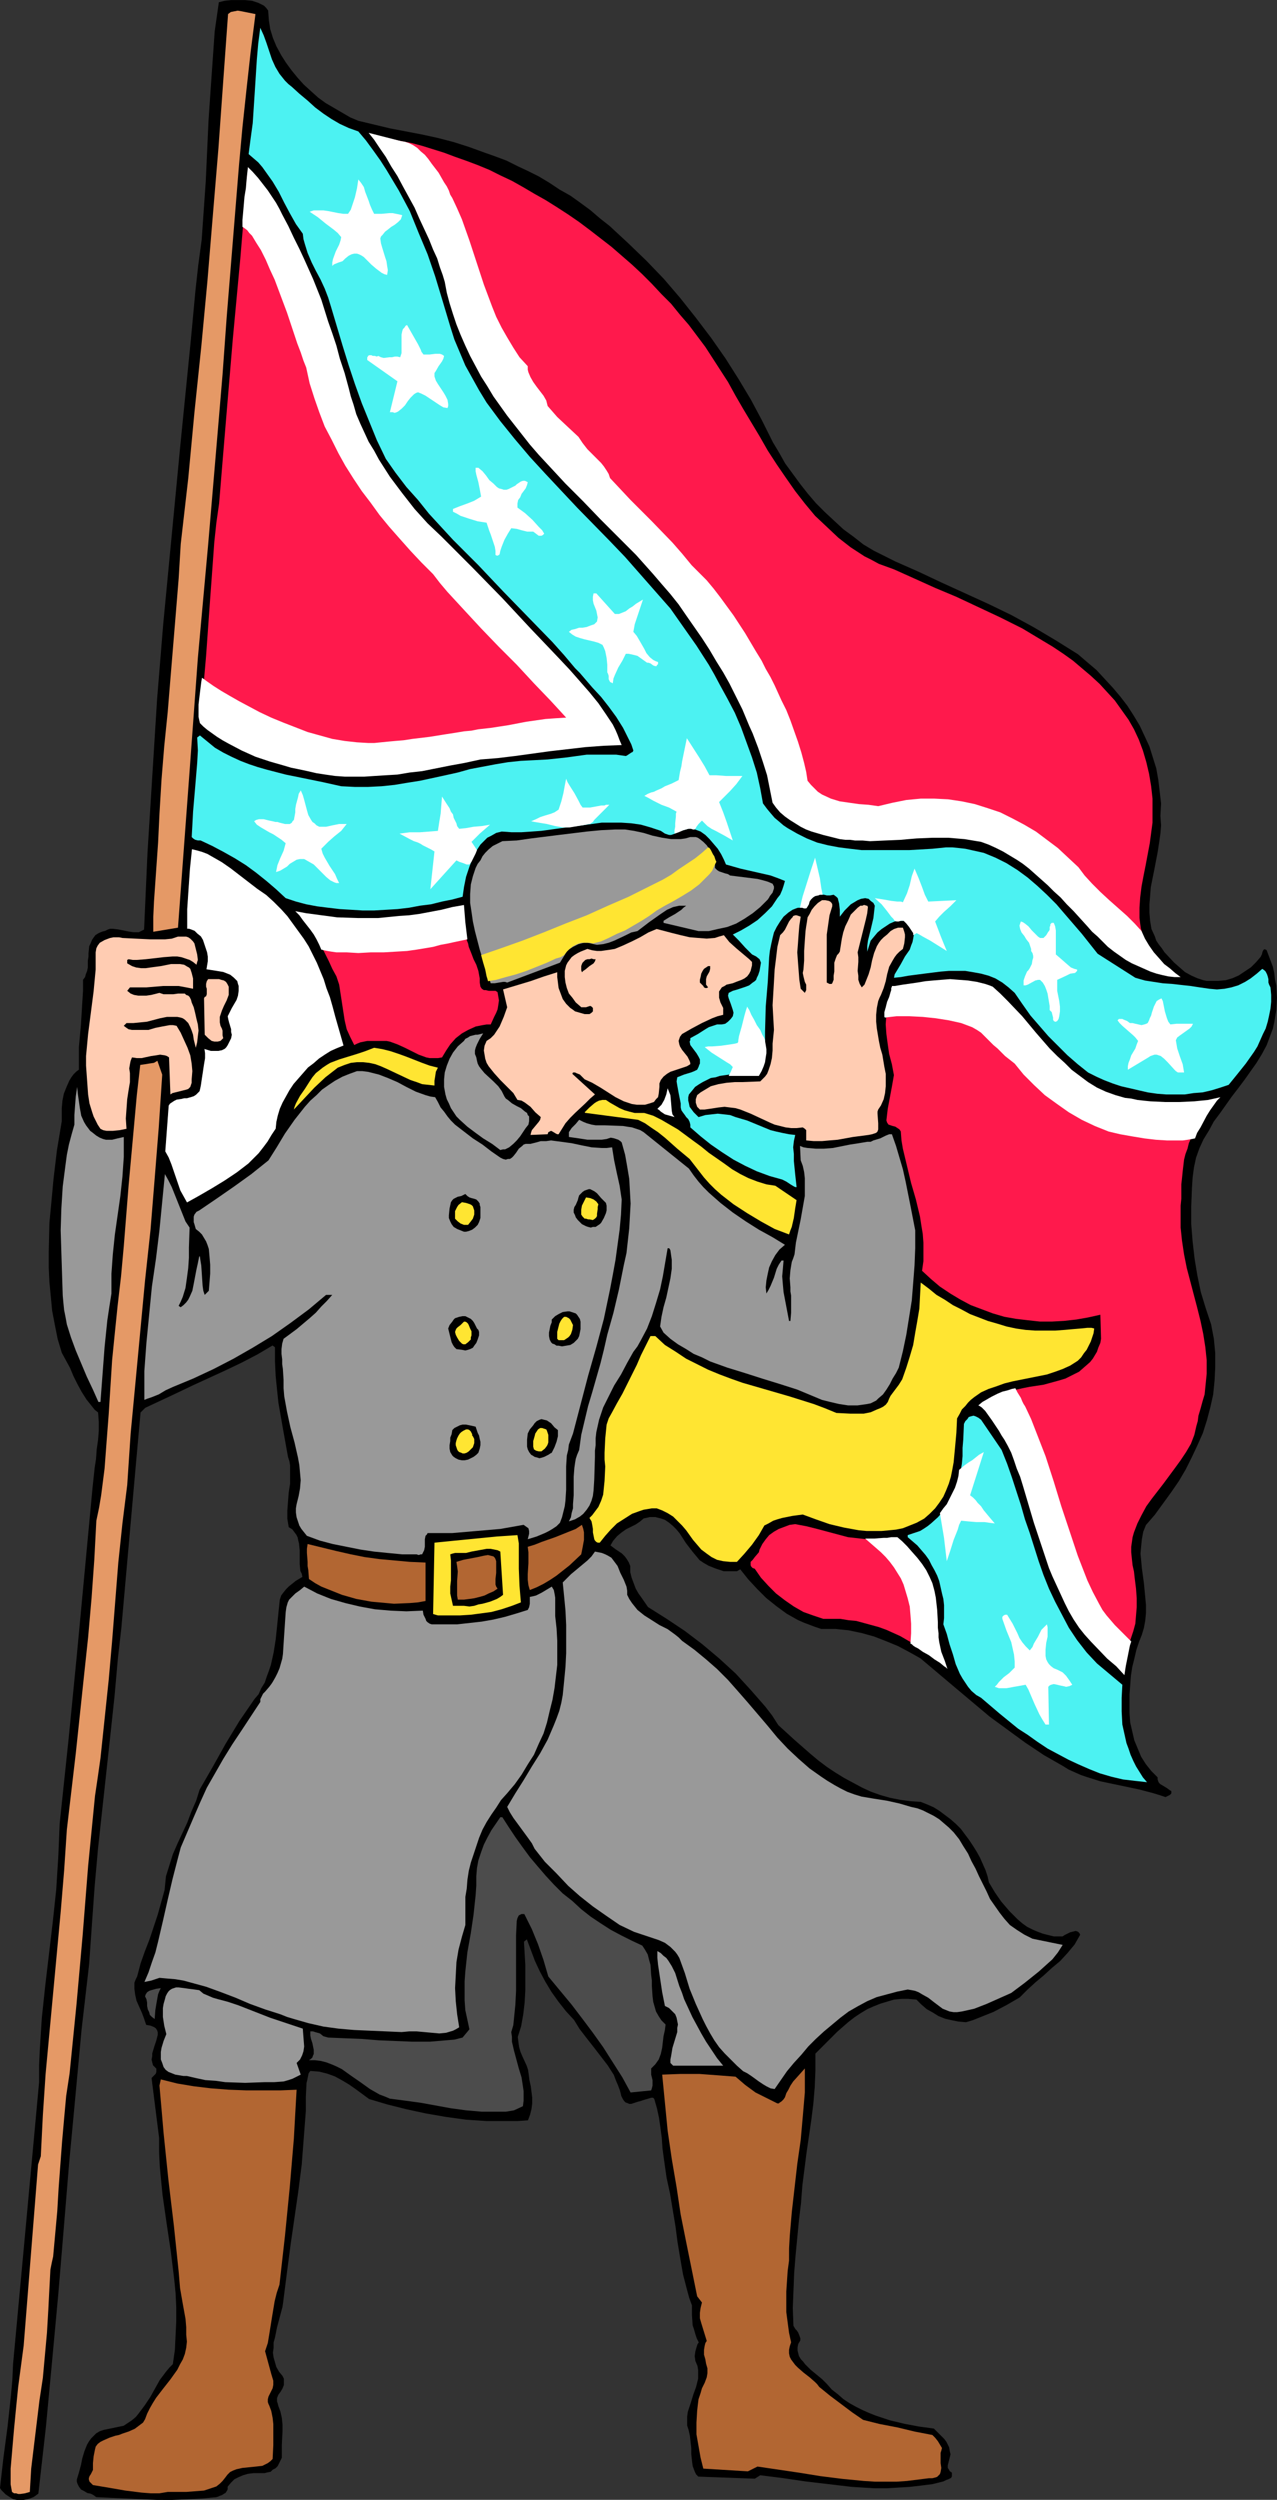 <?xml version="1.0" encoding="UTF-8" standalone="no"?>
<svg
   version="1.0"
   width="79.596mm"
   height="155.711mm"
   id="svg73"
   sodipodi:docname="Soldier - Grey 12.wmf"
   xmlns:inkscape="http://www.inkscape.org/namespaces/inkscape"
   xmlns:sodipodi="http://sodipodi.sourceforge.net/DTD/sodipodi-0.dtd"
   xmlns="http://www.w3.org/2000/svg"
   xmlns:svg="http://www.w3.org/2000/svg">
  <rect width="100%" height="100%" fill="#333333" stroke="none"/>
  <sodipodi:namedview
     id="namedview73"
     pagecolor="#ffffff"
     bordercolor="#000000"
     borderopacity="0.25"
     inkscape:showpageshadow="2"
     inkscape:pageopacity="0.0"
     inkscape:pagecheckerboard="0"
     inkscape:deskcolor="#d1d1d1"
     inkscape:document-units="mm" />
  <defs
     id="defs1">
    <pattern
       id="WMFhbasepattern"
       patternUnits="userSpaceOnUse"
       width="6"
       height="6"
       x="0"
       y="0" />
  </defs>
  <path
     style="fill:#000000;fill-opacity:1;fill-rule:evenodd;stroke:#000000;stroke-width:0.162px;stroke-linecap:round;stroke-linejoin:round;stroke-miterlimit:4;stroke-dasharray:none;stroke-opacity:1"
     d="m 63.091,2.505 0.162,2.262 0.323,2.101 0.646,2.101 0.808,1.939 1.131,2.101 1.131,1.778 1.293,1.778 1.454,1.778 1.454,1.616 1.777,1.616 1.616,1.454 1.777,1.293 1.939,1.131 1.939,1.131 1.939,1.131 1.939,0.808 7.432,1.778 7.594,1.454 3.716,0.808 3.716,0.97 3.554,1.131 3.554,1.293 2.747,0.97 2.585,0.97 2.585,1.293 2.423,1.131 2.585,1.293 2.423,1.454 2.423,1.616 2.585,1.454 2.262,1.616 2.423,1.778 2.262,1.939 2.262,1.778 4.362,4.04 4.362,4.201 4.039,4.201 3.878,4.525 3.716,4.686 3.554,4.686 3.393,4.848 3.07,4.848 2.908,4.848 2.585,4.848 1.293,2.585 1.293,2.585 1.454,2.424 1.454,2.585 1.777,2.424 1.777,2.424 1.777,2.262 1.939,2.262 2.1,2.101 2.262,2.101 2.1,1.939 2.423,1.778 2.262,1.778 2.423,1.454 2.585,1.293 2.585,1.293 5.493,2.424 5.493,2.585 10.986,5.009 5.332,2.585 5.332,2.909 5.17,3.07 2.585,1.616 2.585,1.616 2.262,1.939 2.1,1.778 1.939,2.101 1.939,2.101 1.777,2.101 1.616,2.101 1.454,2.262 1.454,2.424 1.131,2.424 1.131,2.424 0.808,2.585 0.808,2.585 0.485,2.747 0.323,2.747 0.323,2.747 -0.162,2.909 0.162,2.262 -0.162,1.939 -0.323,2.262 -0.323,2.101 -0.808,4.201 -0.808,4.04 -0.162,2.101 -0.162,1.939 v 1.939 l 0.162,1.939 0.323,1.939 0.808,1.778 0.323,0.97 0.646,0.97 0.646,0.808 0.646,0.97 2.262,2.424 1.293,1.131 1.293,1.131 1.454,0.808 1.454,0.646 1.454,0.485 0.808,0.162 h 0.969 1.777 l 1.777,-0.162 1.616,-0.485 1.454,-0.646 1.454,-0.97 1.454,-0.97 1.131,-1.131 1.131,-1.293 0.323,-0.646 0.162,-0.646 0.162,-0.323 0.162,-0.162 h 0.162 l 0.323,0.162 0.485,1.293 0.485,1.293 0.485,1.293 0.323,1.454 0.162,1.454 0.323,1.454 0.162,2.909 -0.162,2.909 -0.485,2.909 -0.323,1.454 -0.485,1.293 -0.485,1.293 -0.485,1.293 -1.131,2.101 -1.293,2.101 -2.747,3.878 -1.454,1.939 -1.616,2.101 -2.747,3.878 -1.454,1.939 -1.131,2.101 -1.293,2.101 -0.969,2.101 -0.808,2.262 -0.485,2.262 -0.323,2.424 -0.162,2.585 -0.162,4.201 v 4.201 l 0.323,4.04 0.485,4.201 0.646,3.878 0.808,3.878 1.131,3.717 1.293,3.878 0.646,3.393 0.323,3.393 v 3.232 l -0.162,3.232 -0.323,3.232 -0.646,2.909 -0.808,3.07 -0.969,3.07 -1.293,2.909 -1.293,2.747 -1.454,2.909 -1.616,2.747 -1.777,2.585 -3.878,5.333 -2.1,2.424 -0.646,1.616 -0.323,1.778 -0.162,1.616 -0.162,1.778 0.162,1.616 0.162,1.778 0.485,3.555 0.323,3.393 0.162,1.778 v 1.778 l -0.162,1.778 -0.323,1.778 -0.485,1.616 -0.646,1.616 -0.646,1.939 -0.485,2.101 -0.485,1.939 -0.323,2.101 -0.162,2.262 -0.162,2.101 v 2.262 2.101 l 0.162,2.262 0.485,2.101 0.485,2.101 0.808,1.939 0.808,1.939 1.131,1.778 1.293,1.616 1.454,1.454 v 0.485 l 0.162,0.485 0.162,0.323 0.323,0.323 0.808,0.485 0.808,0.485 0.646,0.485 0.323,0.162 v 0.323 0.162 l -0.323,0.323 -0.323,0.162 -0.646,0.323 -1.454,-0.485 -1.616,-0.485 -3.07,-0.808 -6.139,-1.293 -3.07,-0.646 -3.07,-0.97 -1.454,-0.485 -1.454,-0.646 -1.454,-0.646 -1.293,-0.808 -4.524,-2.585 -4.362,-2.909 -4.201,-3.07 -4.201,-3.07 -4.039,-3.393 -4.039,-3.393 -8.24,-6.948 -2.585,-1.454 -2.747,-1.454 -2.747,-1.131 -2.908,-1.131 -2.908,-0.808 -3.07,-0.646 -1.616,-0.162 -1.454,-0.162 h -1.777 -1.616 l -1.454,-0.485 -1.293,-0.485 -1.293,-0.485 -1.454,-0.646 -2.585,-1.454 -2.423,-1.778 -2.423,-1.939 -2.1,-2.101 -2.1,-2.262 -1.939,-2.424 -0.808,0.485 h -1.131 -0.969 -0.969 l -1.939,-0.646 -1.616,-0.646 -1.131,-0.646 -0.969,-0.646 -0.808,-0.97 -0.808,-0.97 -1.616,-2.101 -1.454,-2.262 -0.808,-0.97 -0.808,-0.808 -0.969,-0.808 -0.969,-0.646 -0.969,-0.323 -1.293,-0.323 h -1.293 l -0.646,0.162 -0.808,0.162 -0.969,0.808 -0.969,0.646 -2.262,1.131 -1.131,0.808 -0.969,0.808 -0.969,1.131 -0.646,1.131 1.293,0.97 1.454,0.97 0.646,0.646 0.485,0.646 0.485,0.808 0.323,0.808 v 1.454 l 0.323,1.293 0.485,1.293 0.485,1.293 0.646,1.131 0.808,1.131 1.454,2.101 4.362,2.747 4.362,2.909 4.039,3.07 4.039,3.393 3.878,3.555 3.554,3.878 3.393,3.878 1.616,2.101 1.454,2.262 3.716,3.393 3.878,3.393 1.939,1.616 1.939,1.454 1.939,1.293 2.1,1.293 2.1,1.131 2.1,1.131 2.1,0.97 2.262,0.808 2.262,0.646 2.423,0.485 2.423,0.323 2.423,0.162 1.616,0.646 1.454,0.646 1.293,0.808 1.293,0.97 1.293,0.97 1.293,1.131 1.131,1.131 0.969,1.293 0.969,1.293 0.969,1.454 0.808,1.293 0.808,1.454 0.646,1.454 0.646,1.454 0.485,1.454 0.323,1.454 1.454,2.424 1.454,2.101 1.939,2.262 0.969,0.97 0.969,0.97 1.131,0.97 1.131,0.808 1.293,0.646 1.131,0.485 1.293,0.485 1.293,0.323 1.293,0.323 h 1.454 0.646 l 0.485,-0.323 0.646,-0.323 0.646,-0.323 0.646,-0.162 0.646,-0.162 0.485,0.162 0.323,0.323 0.162,0.323 -0.646,1.131 -0.646,1.131 -1.616,1.939 -1.777,1.939 -1.939,1.616 -1.939,1.778 -1.939,1.616 -1.939,1.778 -1.777,1.778 -3.07,1.778 -3.07,1.616 -1.616,0.646 -1.616,0.646 -1.616,0.646 -1.616,0.485 -1.777,-0.162 -1.616,-0.323 -1.454,-0.323 -1.616,-0.646 -1.293,-0.808 -1.454,-0.808 -1.293,-1.131 -1.131,-1.131 -1.939,-0.162 h -1.616 l -1.777,0.162 -1.616,0.485 -1.616,0.485 -1.616,0.646 -1.454,0.646 -1.616,0.97 -1.454,0.97 -1.454,1.131 -2.585,2.262 -2.585,2.585 -2.585,2.585 v 4.04 l -0.162,3.878 -0.323,3.878 -0.485,3.878 -1.131,7.756 -0.969,7.595 -0.323,4.201 -0.485,4.04 -0.808,8.403 -0.323,4.04 -0.162,4.201 -0.162,4.04 0.162,4.201 0.485,0.808 0.323,0.323 0.323,0.485 0.323,0.808 0.162,0.485 v 0.485 l -0.485,0.808 -0.162,0.808 v 0.808 l 0.162,0.646 0.162,0.646 0.485,0.808 0.485,0.485 0.485,0.646 1.293,1.293 2.747,2.262 1.131,1.131 1.131,1.293 1.454,1.131 1.293,1.131 1.454,0.97 1.454,0.808 1.616,0.808 1.454,0.646 1.616,0.646 3.393,1.131 3.393,0.808 3.393,0.646 3.554,0.485 1.293,1.293 1.131,1.131 0.485,0.646 0.323,0.646 0.323,0.646 0.162,0.97 0.162,0.646 -0.162,0.646 -0.162,0.646 -0.162,0.646 -0.162,0.646 v 0.646 l 0.323,0.485 0.162,0.323 0.485,0.323 v 0.485 0.323 l -0.162,0.323 -0.323,0.162 -0.323,0.162 -0.485,0.162 -0.323,0.162 -0.323,0.162 -2.585,0.646 -2.585,0.323 -2.747,0.323 -2.747,0.162 -2.585,0.162 h -2.908 l -5.332,-0.323 -5.493,-0.646 -5.493,-0.646 -5.493,-0.808 -5.17,-0.646 -1.293,0.808 -13.248,-0.485 -0.485,-0.485 -0.323,-0.646 -0.485,-1.293 -0.162,-1.293 -0.162,-1.454 v -1.454 l -0.162,-1.454 -0.162,-1.454 -0.323,-1.454 -0.323,-0.97 v -1.131 -0.97 l 0.162,-1.131 0.646,-1.939 0.646,-2.101 0.646,-1.778 0.485,-1.939 v -1.131 -0.97 l -0.162,-0.97 -0.485,-1.131 -0.162,-1.131 0.162,-1.131 0.323,-1.131 0.162,-0.485 0.323,-0.485 -0.485,-0.97 -0.323,-0.97 -0.323,-1.131 -0.323,-0.97 -0.162,-2.424 v -2.262 l -0.646,-1.778 -0.485,-1.778 -0.969,-3.717 -0.646,-3.717 -0.646,-3.878 -0.485,-3.717 -0.646,-3.878 -0.646,-3.878 -0.808,-3.717 -0.323,-2.262 -0.323,-2.262 -0.323,-2.424 -0.162,-2.424 -0.323,-2.424 -0.323,-2.262 -0.485,-2.262 -0.646,-2.262 -0.323,-0.323 h -0.485 l -0.485,0.162 -1.131,0.323 -0.969,0.323 -0.646,0.162 -0.485,0.162 -0.969,0.323 h -0.485 l -0.323,-0.162 -0.485,-0.162 -0.323,-0.323 -0.323,-0.485 -0.323,-0.646 -0.323,-1.293 -0.485,-1.293 -0.485,-1.131 -0.485,-1.293 -1.454,-2.262 -1.616,-2.101 -1.616,-2.101 -1.777,-2.262 -1.616,-2.101 -1.293,-2.101 -1.939,-2.101 -1.777,-2.262 -1.616,-2.262 -1.454,-2.424 -1.293,-2.424 -1.131,-2.424 -0.969,-2.585 -0.969,-2.585 -0.808,0.646 0.162,2.747 0.162,2.747 v 2.909 3.07 l -0.162,2.909 -0.323,2.747 -0.485,2.747 -0.808,2.585 0.162,1.293 0.162,1.131 0.323,1.131 0.485,1.131 0.969,2.101 0.323,0.97 0.162,1.131 0.162,1.293 0.323,1.454 0.323,2.585 v 1.454 l -0.162,1.293 -0.323,1.293 -0.485,1.293 -2.423,0.162 h -2.423 -4.847 l -4.847,-0.323 -4.685,-0.646 -4.685,-0.808 -4.524,-0.97 -4.524,-1.131 -4.362,-1.293 -3.07,-2.262 -1.616,-1.131 -1.616,-0.97 -1.777,-0.97 -1.777,-0.646 -1.939,-0.485 -2.1,-0.162 -0.162,0.162 -0.323,0.485 -0.162,0.808 -0.162,0.808 -0.162,0.646 -0.162,3.232 v 3.393 l -0.485,6.302 -0.485,6.302 -0.808,6.302 -1.777,12.281 -0.808,6.14 -0.808,6.302 -0.162,1.293 -0.162,1.131 -0.646,2.424 -0.646,2.424 -0.485,2.424 -0.323,1.131 v 1.293 l -0.162,1.131 0.162,1.131 0.323,1.131 0.323,1.131 0.646,1.131 0.808,0.97 0.323,0.646 v 0.485 0.485 0.485 l -0.323,0.808 -0.485,0.808 -0.485,0.646 -0.323,0.808 v 0.485 0.323 l 0.162,0.485 0.162,0.646 0.485,1.293 0.323,1.454 0.162,1.616 v 1.454 l -0.162,3.232 v 1.616 1.454 l -0.323,0.646 -0.323,0.646 -0.323,0.646 -0.485,0.485 -0.646,0.323 -0.485,0.485 -0.808,0.162 -0.646,0.162 h -1.454 -1.131 l -1.293,0.162 -1.131,0.323 -1.131,0.485 -0.969,0.485 -0.808,0.808 -0.808,0.97 v 0.646 l -0.162,0.323 -0.323,0.485 -0.323,0.162 -0.485,0.323 -0.485,0.162 -0.323,0.162 -0.485,0.162 -3.393,0.323 -3.393,0.162 -3.716,0.162 H 36.918 l -7.109,-0.323 -3.716,-0.162 -3.393,-0.162 -0.646,-0.485 -0.646,-0.323 -0.808,-0.162 -0.808,-0.485 -0.646,-0.323 -0.485,-0.646 -0.323,-0.646 -0.162,-0.485 v -0.485 l 0.485,-1.616 0.485,-1.778 0.323,-1.616 0.485,-1.616 0.646,-1.616 0.485,-0.808 0.485,-0.646 0.646,-0.646 0.485,-0.485 0.808,-0.485 0.969,-0.323 4.685,-0.97 0.969,-0.646 0.969,-0.646 0.969,-0.808 0.646,-0.808 1.454,-1.939 1.293,-1.939 2.262,-4.04 1.454,-1.939 0.808,-0.97 0.808,-0.808 0.485,-3.393 0.162,-3.393 0.162,-3.393 v -3.232 l -0.162,-3.393 -0.323,-3.232 -0.808,-6.625 -0.969,-6.464 -0.969,-6.787 -0.323,-3.232 -0.323,-3.393 -0.162,-3.393 v -3.393 l -1.777,-14.058 0.646,-0.646 0.323,-0.323 0.162,-0.485 v -0.323 -0.485 l -0.323,-0.323 -0.485,-0.485 -0.162,-0.646 -0.162,-0.646 0.162,-0.808 v -0.646 l 0.485,-1.616 0.485,-1.454 0.162,-0.646 0.162,-0.646 v -0.646 l -0.162,-0.485 -0.323,-0.485 -0.485,-0.323 -0.808,-0.323 -0.969,-0.162 -0.485,-1.454 -0.485,-1.293 -1.293,-2.909 -0.323,-1.454 -0.162,-1.293 v -0.808 -0.646 l 0.323,-0.808 0.323,-0.646 0.808,-3.07 0.969,-2.747 1.131,-2.909 0.969,-2.909 0.969,-2.909 0.808,-2.909 0.808,-2.909 0.323,-3.232 0.808,-2.585 0.808,-2.585 1.131,-2.585 1.131,-2.424 1.131,-2.424 0.969,-2.585 1.131,-2.585 0.808,-2.585 3.07,-5.332 3.07,-5.494 3.231,-5.333 1.777,-2.585 1.777,-2.585 0.969,-1.131 0.646,-1.454 0.808,-1.293 0.485,-1.454 0.485,-1.293 0.485,-1.454 0.646,-2.909 0.485,-3.07 0.323,-3.07 0.323,-3.232 0.323,-3.07 0.323,-0.97 0.485,-0.646 0.646,-0.808 0.646,-0.646 1.616,-1.293 1.616,-0.97 -0.162,-0.808 -0.323,-0.646 -0.162,-1.616 v -3.232 l -0.162,-1.616 -0.162,-0.646 -0.162,-0.808 -0.323,-0.646 -0.485,-0.646 -0.485,-0.646 -0.808,-0.485 -0.162,-0.97 -0.162,-0.97 v -1.939 l 0.162,-2.101 0.162,-2.101 0.323,-2.101 v -2.101 -2.262 l -0.162,-0.97 -0.323,-0.97 -1.131,-6.302 -1.131,-6.464 -0.323,-3.07 -0.323,-3.232 -0.162,-3.393 v -3.393 l -0.646,-0.485 -3.554,2.101 -3.716,1.939 -3.716,1.778 -3.878,1.778 -3.878,1.778 -3.716,1.778 -7.594,3.555 -1.131,1.131 -1.293,14.382 -1.293,14.543 -1.293,14.543 -0.646,7.272 -0.808,7.11 -0.808,9.049 -0.969,9.049 -0.969,8.888 -1.939,17.775 -0.808,9.049 -0.646,9.049 -0.646,9.211 -1.777,15.351 -1.454,15.674 -1.454,15.513 -1.293,15.674 -1.293,15.513 -1.454,15.674 -1.454,15.513 -1.777,15.674 -0.646,0.485 -0.485,0.323 -0.808,0.323 -0.646,0.162 -0.808,0.162 H 4.766 3.958 l -0.808,-0.162 -0.808,-0.485 -0.969,-0.646 -0.646,-0.646 -0.323,-0.323 -0.323,-0.485 0.808,-7.11 0.969,-7.272 0.808,-7.433 0.323,-3.555 0.162,-3.717 3.07,-33.126 3.07,-33.288 v -3.878 l 0.162,-3.717 0.485,-7.595 0.808,-7.595 1.777,-15.028 0.808,-7.595 0.485,-7.756 0.162,-3.878 0.162,-3.878 2.1,-19.876 1.939,-19.714 3.716,-39.59 0.485,-4.525 0.323,-2.101 0.162,-2.262 0.323,-2.262 0.162,-2.101 v -2.101 l -0.162,-2.262 -0.808,-0.646 -0.646,-0.808 -0.646,-0.808 -0.646,-0.808 -1.131,-1.778 -0.969,-1.778 -0.969,-1.939 -0.808,-1.939 -0.969,-1.778 -0.969,-1.778 -0.969,-3.232 -0.646,-3.232 -0.646,-3.393 -0.323,-3.393 -0.323,-3.393 -0.162,-3.393 v -3.555 l 0.162,-6.948 0.323,-3.393 0.646,-6.948 0.808,-6.787 1.131,-6.787 v -1.454 -1.616 l 0.162,-1.778 0.323,-1.616 0.646,-1.616 0.646,-1.454 0.485,-0.808 0.485,-0.646 0.646,-0.646 0.646,-0.485 v -2.747 -2.585 l 0.485,-5.332 0.323,-5.333 0.162,-2.585 v -2.585 l 0.485,-0.646 0.162,-0.646 0.323,-0.808 0.162,-0.808 v -1.616 l 0.162,-0.97 v -0.808 l 0.162,-1.616 0.323,-0.646 0.323,-0.808 0.323,-0.485 0.485,-0.646 0.808,-0.485 0.808,-0.323 0.646,-0.162 0.646,-0.323 0.485,-0.162 h 0.646 l 1.293,0.162 2.423,0.485 1.131,0.162 h 0.646 0.646 l 0.646,-0.323 0.646,-0.323 0.808,-18.098 1.131,-18.098 1.131,-18.098 1.454,-17.775 4.039,-42.175 2.423,-24.239 1.131,-12.119 0.646,-5.817 0.808,-5.979 0.485,-6.948 0.485,-6.948 0.323,-7.11 0.323,-7.11 0.485,-7.11 0.485,-6.948 0.485,-6.948 0.969,-6.787 1.293,-0.323 1.454,-0.162 h 1.616 1.777 l 1.616,0.162 1.454,0.485 0.646,0.323 0.646,0.323 0.485,0.485 z"
     id="path1" />
  <path
     style="fill:#ffffff;fill-opacity:1;fill-rule:evenodd;stroke:#000000;stroke-width:0.162px;stroke-linecap:round;stroke-linejoin:round;stroke-miterlimit:4;stroke-dasharray:none;stroke-opacity:1"
     d="m 62.768,210.634 1.777,1.616 1.777,1.778 1.454,1.616 1.293,1.778 1.293,1.778 1.293,1.778 1.131,1.778 0.969,1.939 0.969,1.939 0.808,1.939 0.808,1.939 0.646,2.101 0.808,2.101 0.646,2.262 0.646,2.424 0.646,2.262 1.293,4.525 -1.616,0.646 -1.454,0.646 -1.293,0.808 -1.454,0.97 -1.293,1.131 -1.293,0.97 -1.131,1.293 -1.131,1.293 -1.131,1.293 -0.969,1.454 -0.808,1.454 -0.808,1.454 -0.646,1.454 -0.485,1.616 -0.323,1.454 -0.162,1.616 -0.969,1.454 -0.969,1.616 -0.969,1.293 -1.131,1.454 -1.131,1.131 -1.293,1.293 -2.747,2.101 -2.908,1.939 -2.908,1.778 -3.07,1.778 -1.454,0.808 -1.454,0.808 -0.808,-1.454 -0.808,-1.454 -2.1,-6.14 -0.646,-1.616 -0.808,-1.454 0.808,-10.827 0.323,-0.485 0.485,-0.323 0.485,-0.323 0.646,-0.323 1.131,-0.162 0.646,-0.162 h 0.646 l 1.131,-0.323 0.485,-0.162 0.485,-0.323 0.323,-0.323 0.485,-0.485 0.162,-0.646 0.162,-0.808 0.162,-1.131 0.323,-2.101 0.162,-1.131 0.323,-1.939 v -1.131 l -0.162,-1.131 1.616,0.485 h 0.969 0.808 l 0.808,-0.162 0.646,-0.323 0.323,-0.323 0.323,-0.485 0.162,-0.323 0.323,-0.646 0.323,-0.646 0.162,-0.808 -0.162,-0.646 v -0.646 l -0.485,-1.616 -0.162,-0.646 -0.162,-0.808 0.969,-1.939 1.131,-1.939 0.323,-0.97 0.162,-1.131 v -1.131 l -0.162,-0.485 -0.162,-0.646 -0.808,-0.808 -0.808,-0.646 -0.808,-0.323 -0.808,-0.323 -1.939,-0.323 -2.1,-0.323 0.162,-0.97 0.162,-0.97 v -1.131 l -0.162,-0.97 -0.323,-0.97 -0.323,-0.97 -0.323,-0.97 -0.485,-0.808 -0.808,-0.646 -0.646,-0.646 -0.808,-0.323 -0.485,-0.162 h -0.485 v -2.424 -2.262 l 0.323,-4.848 0.323,-4.686 0.485,-4.686 1.293,0.323 1.131,0.323 1.293,0.485 1.131,0.646 2.262,1.293 2.1,1.454 2.1,1.616 2.1,1.616 2.1,1.616 z"
     id="path2" />
  <path
     style="fill:#e59966;fill-opacity:1;fill-rule:evenodd;stroke:none"
     d="m 60.183,3.313 -1.131,8.888 -0.969,8.726 -0.969,9.049 -0.808,8.888 -2.908,35.873 -0.969,13.412 -1.131,13.412 -2.262,26.663 -2.423,26.663 -0.969,13.25 -0.969,13.25 -2.747,37.004 -5.816,0.97 v -3.555 l 0.162,-3.555 0.485,-6.948 0.485,-6.948 0.162,-3.393 0.162,-3.393 0.485,-8.08 0.646,-7.918 0.808,-7.918 0.646,-7.918 1.293,-15.674 0.646,-7.918 0.485,-8.08 1.777,-15.513 1.454,-15.513 1.616,-15.513 1.454,-15.513 1.293,-15.674 1.293,-15.513 1.131,-15.836 1.131,-15.674 0.646,-0.485 0.808,-0.162 0.808,-0.162 0.969,0.162 1.616,0.323 0.808,0.162 z"
     id="path3" />
  <path
     style="fill:#4cf2f2;fill-opacity:1;fill-rule:evenodd;stroke:none"
     d="m 68.746,20.441 1.777,1.616 1.939,1.616 1.777,1.616 1.939,1.454 1.939,1.293 1.939,1.131 2.1,0.97 2.262,0.808 1.777,2.101 1.777,2.424 1.616,2.262 1.454,2.262 1.454,2.424 1.454,2.424 1.293,2.424 1.293,2.424 2.1,5.171 2.1,5.009 1.777,5.171 1.616,5.333 0.969,3.232 0.969,3.232 0.969,3.07 1.293,3.07 1.293,3.07 1.616,2.909 1.616,2.909 1.777,2.909 3.231,4.363 3.393,4.201 3.554,4.201 3.716,4.04 7.432,7.918 7.594,7.756 3.716,3.878 3.554,4.04 3.554,4.04 3.554,4.04 3.07,4.363 3.07,4.363 2.908,4.525 1.293,2.262 1.293,2.424 1.777,3.232 1.777,3.393 1.454,3.393 1.293,3.555 1.293,3.555 1.131,3.555 0.808,3.717 0.646,3.555 0.969,1.293 0.808,0.97 0.969,1.131 0.969,0.808 1.131,0.97 0.969,0.646 2.262,1.293 2.262,1.131 2.423,0.97 2.585,0.646 2.585,0.485 2.585,0.323 2.747,0.323 h 2.747 2.747 5.655 l 5.493,-0.323 1.616,-0.162 1.616,-0.162 h 1.454 l 1.616,0.162 1.454,0.162 1.454,0.323 1.454,0.323 1.454,0.323 2.747,1.131 2.585,1.293 2.585,1.616 2.423,1.778 2.262,1.939 2.262,2.101 2.262,2.262 1.939,2.262 4.039,4.686 3.716,4.686 8.886,5.656 2.262,0.646 2.1,0.323 2.1,0.323 2.262,0.162 4.362,0.485 2.1,0.323 2.262,0.323 1.777,0.162 1.777,-0.162 1.616,-0.323 1.616,-0.485 1.616,-0.808 1.293,-0.808 1.454,-1.131 1.293,-1.131 0.485,0.323 0.323,0.323 0.323,0.646 0.162,0.485 0.162,0.646 v 0.808 l 0.162,0.485 0.323,0.646 0.162,1.778 v 1.616 l -0.162,1.616 -0.323,1.616 -0.323,1.454 -0.485,1.616 -0.646,1.293 -0.646,1.454 -0.646,1.454 -0.808,1.293 -1.939,2.747 -1.939,2.424 -2.1,2.585 -1.939,0.646 -2.1,0.646 -2.1,0.485 -2.1,0.162 -2.1,0.323 h -2.262 -2.1 l -2.1,-0.162 -2.262,-0.323 -2.1,-0.485 -2.1,-0.485 -2.1,-0.485 -1.939,-0.646 -2.1,-0.808 -1.777,-0.808 -1.939,-0.97 -2.423,-1.939 -2.423,-2.101 -2.262,-2.262 -2.262,-2.262 -2.1,-2.424 -2.1,-2.424 -1.939,-2.747 -1.777,-2.585 -1.454,-1.293 -1.454,-1.131 -1.616,-0.97 -1.616,-0.646 -1.777,-0.485 -1.777,-0.323 -1.939,-0.323 h -1.939 -1.939 l -1.939,0.162 -3.878,0.485 -3.716,0.485 -1.777,0.323 -1.616,0.162 0.162,-0.808 0.485,-0.808 0.969,-1.616 0.969,-1.778 1.131,-1.616 0.323,-0.97 0.323,-0.808 0.162,-0.808 0.162,-0.97 -0.162,-0.808 -0.485,-0.808 -0.646,-0.808 -0.808,-0.808 h -1.293 l -1.131,0.162 -1.131,0.485 -0.969,0.646 -0.969,0.646 -0.969,0.808 -0.808,0.97 -0.808,0.97 -0.808,2.585 v -1.293 l 0.162,-1.293 0.646,-2.585 0.646,-2.747 0.162,-1.454 0.162,-1.454 -0.323,-0.646 -0.646,-0.485 -0.485,-0.485 -0.808,-0.162 -0.969,0.162 -0.808,0.323 -0.808,0.485 -0.808,0.485 -1.454,1.454 -1.131,1.454 v -1.616 l -0.162,-1.454 -0.162,-0.646 -0.162,-0.646 -0.323,-0.323 -0.646,-0.485 -0.808,0.162 h -0.808 l -0.646,-0.162 h -0.646 -0.646 l -0.485,0.162 -0.646,0.323 -0.485,0.323 -0.485,0.646 -0.323,0.646 -0.323,0.646 -0.162,0.323 -0.323,0.162 -0.485,-0.162 h -0.485 -0.646 l -0.485,0.162 -0.808,0.323 -0.969,0.646 -1.131,0.97 -0.808,1.131 -0.808,1.293 -0.646,1.293 -0.323,1.293 -0.323,1.454 -0.323,1.616 -0.162,1.454 -0.323,5.817 -0.485,5.817 -0.162,5.979 v 2.909 3.07 l -0.485,0.97 -0.646,2.101 -0.162,0.646 -0.323,0.485 -4.524,-0.162 h -2.262 l -2.262,0.323 -0.969,0.323 -1.131,0.162 -0.969,0.485 -0.969,0.485 -0.808,0.485 -0.969,0.646 -0.646,0.808 -0.808,0.97 -0.162,0.646 v 0.808 l 0.162,0.646 0.162,0.808 0.485,0.646 0.485,0.646 0.485,0.485 0.646,0.646 1.616,-0.485 1.454,-0.162 1.454,-0.162 1.454,0.162 1.454,0.162 1.293,0.485 2.747,0.808 2.747,1.131 2.747,1.131 1.293,0.323 1.454,0.323 1.616,0.323 1.454,0.162 -0.323,1.454 -0.162,1.454 0.162,1.616 v 1.616 l 0.323,3.232 0.162,1.454 0.162,1.454 h -0.323 l -0.323,-0.162 -0.808,-0.485 -0.969,-0.646 -0.969,-0.485 -2.908,-0.808 -3.07,-1.131 -2.747,-1.293 -2.747,-1.454 -2.747,-1.778 -2.585,-1.778 -2.423,-1.939 -2.423,-2.101 v -0.646 l -0.162,-0.646 -0.323,-0.646 -0.485,-0.485 -0.323,-0.485 -0.485,-0.646 -0.323,-0.485 -0.162,-0.646 v -0.97 l -0.162,-0.808 -0.323,-1.616 -0.323,-1.778 -0.162,-0.97 0.162,-0.97 0.808,-0.323 0.808,-0.323 1.616,-0.485 0.808,-0.323 0.646,-0.323 0.323,-0.646 0.162,-0.485 0.162,-0.323 v -0.485 -0.485 l -0.323,-0.646 -0.485,-0.808 -0.485,-0.646 -0.485,-0.646 -0.485,-0.646 -0.162,-0.808 0.162,-0.323 v -0.485 l 1.777,-0.97 1.777,-1.131 0.808,-0.485 0.969,-0.323 0.969,-0.323 h 1.131 l 0.808,-0.162 0.646,-0.485 0.646,-0.646 0.485,-0.646 0.162,-0.808 -0.162,-0.646 -0.485,-1.454 -0.485,-1.293 -0.162,-0.646 0.162,-0.646 0.969,-0.485 1.131,-0.323 0.969,-0.323 0.969,-0.323 0.808,-0.323 0.808,-0.646 0.485,-0.323 0.323,-0.323 0.162,-0.485 0.323,-0.646 0.323,-0.97 0.162,-0.97 0.162,-0.97 -0.323,-0.808 -0.808,-0.646 -0.969,-0.485 -1.616,-1.616 -1.454,-1.616 -1.454,-1.454 1.939,-0.97 1.939,-1.131 1.939,-1.293 1.777,-1.616 1.616,-1.616 0.646,-0.97 0.646,-0.97 0.646,-0.808 0.485,-1.131 0.323,-0.97 0.323,-1.131 -1.616,-0.646 -1.777,-0.646 -3.554,-0.808 -3.554,-0.808 -3.393,-0.97 -0.485,-1.131 -0.646,-1.293 -0.808,-1.293 -0.969,-1.131 -0.969,-1.131 -0.969,-0.97 -1.131,-0.808 -1.293,-0.485 -0.485,-0.162 -0.646,-0.162 -0.485,0.162 -0.646,0.162 -0.969,0.323 -1.131,0.485 -0.808,0.323 -0.485,0.162 h -0.485 l -0.485,-0.162 -0.485,-0.162 -0.485,-0.323 -0.485,-0.323 -2.423,-0.808 -2.262,-0.646 -2.262,-0.323 -2.423,-0.162 h -2.262 -2.262 l -4.685,0.646 -2.423,0.323 -2.423,0.323 -4.685,0.646 -2.262,0.162 -2.423,0.162 h -2.423 l -2.262,-0.162 -1.293,0.323 -1.131,0.646 -0.969,0.485 -0.808,0.808 -0.808,0.808 -0.646,0.97 -0.646,0.97 -0.485,1.131 -0.808,2.101 -0.808,2.424 -0.485,2.424 -0.323,2.262 -2.423,0.646 -2.423,0.485 -2.585,0.646 -2.585,0.323 -2.585,0.485 -2.747,0.323 -5.493,0.323 H 85.387 l -2.585,-0.162 -2.747,-0.162 -2.747,-0.323 -2.585,-0.323 -2.585,-0.485 -2.423,-0.646 -2.423,-0.808 -2.262,-2.101 -2.262,-1.939 -2.423,-1.939 -2.423,-1.778 -2.585,-1.616 -2.585,-1.454 -2.747,-1.454 -2.747,-1.293 h -0.646 l -0.646,-0.162 -0.485,-0.323 -0.323,-0.323 0.162,-2.909 0.162,-3.07 0.485,-5.656 0.485,-5.817 0.162,-2.909 -0.162,-3.07 0.646,-0.485 1.777,1.454 1.777,1.454 1.939,1.131 1.939,0.97 2.1,0.97 2.1,0.808 1.939,0.646 2.262,0.646 4.362,1.131 8.725,1.778 4.362,0.97 3.231,0.162 h 3.07 l 3.231,-0.162 3.07,-0.323 2.908,-0.485 3.07,-0.485 5.978,-1.293 2.908,-0.646 2.908,-0.808 5.978,-1.131 2.908,-0.485 3.07,-0.323 3.231,-0.162 3.07,-0.162 4.524,-0.485 4.685,-0.646 h 2.262 2.423 2.262 l 2.262,0.323 0.323,-0.162 0.485,-0.323 0.485,-0.323 0.323,-0.162 0.162,-0.323 -0.485,-1.454 -0.646,-1.293 -1.293,-2.585 -1.616,-2.585 -1.777,-2.424 -1.777,-2.262 -2.1,-2.262 -1.939,-2.262 -0.969,-1.131 -1.131,-1.131 -2.585,-3.07 -2.747,-3.07 -5.816,-5.979 -5.816,-5.979 -5.816,-6.14 -5.978,-5.979 -5.655,-6.14 -2.585,-3.232 -2.747,-3.07 -2.585,-3.393 -2.262,-3.232 -2.1,-4.363 -1.777,-4.363 -1.777,-4.363 L 83.61,90.41 82.156,86.047 80.702,81.361 77.955,72.15 77.309,70.05 76.501,67.949 75.532,65.848 74.401,63.748 73.431,61.809 72.462,59.546 71.816,57.446 71.493,56.314 71.331,55.022 69.715,52.759 68.261,50.174 66.969,47.75 65.676,45.165 64.222,42.741 62.607,40.479 61.799,39.347 60.829,38.216 59.698,37.247 l -1.131,-0.97 0.485,-3.717 0.485,-3.555 0.485,-7.433 0.485,-7.595 0.323,-3.717 0.485,-3.717 0.808,1.778 0.646,1.778 1.293,3.878 0.808,1.778 0.969,1.616 0.646,0.808 0.646,0.808 0.808,0.808 z"
     id="path4" />
  <path
     style="fill:#ff194c;fill-opacity:1;fill-rule:evenodd;stroke:none"
     d="m 171.502,89.925 1.777,3.232 1.777,3.07 1.939,3.232 1.939,3.232 1.939,3.393 2.1,3.232 2.1,3.07 2.262,3.232 2.262,2.909 2.423,2.909 2.747,2.585 2.747,2.585 2.908,2.262 3.231,2.101 1.616,0.808 1.777,0.97 1.777,0.646 1.777,0.646 4.685,2.101 5.009,2.262 5.009,2.101 5.17,2.424 5.17,2.424 5.17,2.585 4.847,2.909 2.423,1.454 2.423,1.616 2.262,1.616 2.1,1.778 2.1,1.778 2.1,1.939 1.777,1.939 1.777,1.939 1.616,2.262 1.616,2.262 1.293,2.262 1.131,2.424 0.969,2.585 0.808,2.747 0.646,2.747 0.485,2.909 0.323,2.909 v 3.232 2.424 l -0.323,2.424 -0.323,2.424 -0.485,2.585 -0.485,2.585 -0.485,2.424 -0.485,2.585 -0.323,2.585 -0.162,2.424 v 2.424 l 0.162,1.293 0.162,1.131 0.323,1.131 0.323,1.131 0.485,0.97 0.485,1.131 0.646,0.97 0.808,1.131 0.969,0.97 0.969,0.808 1.131,0.97 1.293,0.808 -2.1,-0.323 -1.939,-0.646 -1.777,-0.646 -1.777,-0.646 -1.777,-0.97 -1.616,-0.97 -1.454,-1.131 -1.616,-1.131 -1.454,-1.293 -1.293,-1.293 -2.585,-2.585 -2.423,-2.747 -2.1,-2.909 -1.616,-1.939 -1.777,-1.778 -1.777,-1.939 -1.939,-1.616 -1.939,-1.454 -1.939,-1.454 -2.262,-1.293 -2.262,-1.131 -2.262,-0.97 -2.585,-0.808 -2.585,-0.646 -2.747,-0.485 -2.908,-0.323 h -3.231 l -3.231,0.162 -3.393,0.323 h -4.524 -4.524 l -2.262,-0.162 -2.262,-0.162 -2.1,-0.162 -2.1,-0.323 -2.1,-0.323 -1.777,-0.646 -1.939,-0.646 -1.616,-0.808 -1.616,-0.97 -1.293,-0.97 -1.293,-1.293 -1.131,-1.454 -0.323,-1.454 -0.485,-1.616 -0.808,-3.717 -0.646,-1.778 -0.485,-1.778 -0.485,-1.616 -0.485,-1.293 -1.131,-2.747 -0.969,-2.909 -1.293,-2.747 -1.293,-2.747 -1.293,-2.909 -1.454,-2.909 -1.616,-2.747 -1.777,-2.909 -1.777,-2.909 -1.777,-2.747 -2.1,-2.909 -2.1,-2.747 -2.1,-2.909 -2.262,-2.747 -2.423,-2.747 -2.423,-2.585 -2.747,-3.07 -2.747,-3.07 -5.816,-6.14 -5.978,-6.14 -5.978,-6.302 -2.747,-3.232 -2.747,-3.07 -2.585,-3.232 -2.423,-3.232 -2.262,-3.07 -2.1,-3.232 -1.616,-3.07 -1.616,-3.07 -0.808,-3.393 -0.808,-3.232 -0.808,-2.909 -0.969,-2.747 -0.808,-2.747 -0.808,-2.424 -0.969,-2.424 -0.969,-2.262 -0.969,-2.262 -0.808,-1.939 -0.969,-1.939 -0.969,-1.778 -1.777,-3.555 -1.777,-3.232 -0.323,-0.485 -0.323,-0.485 -0.808,-1.293 -0.323,-0.808 -0.485,-0.808 -0.969,-1.616 -0.969,-1.616 -0.969,-1.616 -0.969,-1.293 -0.485,-0.646 -0.485,-0.485 0.646,0.323 0.808,0.162 1.131,0.323 1.293,0.162 0.646,0.162 0.808,0.162 2.585,0.485 2.423,0.646 2.585,0.808 2.585,0.808 2.585,0.97 2.747,0.97 2.585,0.97 2.747,1.131 2.585,1.293 2.747,1.293 2.585,1.454 2.747,1.616 2.585,1.454 2.585,1.616 2.747,1.778 2.585,1.778 2.585,1.939 5.009,3.878 2.423,2.101 2.423,2.101 2.423,2.262 2.262,2.262 2.262,2.424 2.262,2.262 2.1,2.585 2.1,2.424 1.939,2.585 1.939,2.585 1.777,2.747 1.777,2.747 z"
     id="path5" />
  <path
     style="fill:#ffffff;fill-opacity:1;fill-rule:evenodd;stroke:none"
     d="m 106.552,46.619 1.131,2.424 1.131,2.585 1.777,5.009 3.393,10.342 1.939,5.171 0.969,2.424 1.293,2.585 1.293,2.262 1.454,2.424 1.454,2.262 1.939,2.101 v 0.808 l 0.162,0.646 0.485,1.131 0.646,1.131 0.808,1.131 1.616,2.101 0.646,1.131 0.323,1.293 1.131,1.293 1.131,1.293 2.585,2.424 2.423,2.262 0.969,1.454 1.131,1.454 1.616,1.616 1.616,1.616 0.646,0.808 0.646,0.97 0.485,0.808 0.323,0.97 2.423,2.585 2.423,2.585 5.009,5.009 4.847,5.009 2.262,2.585 2.262,2.747 1.777,1.778 1.777,1.778 1.616,1.939 1.616,2.101 3.07,4.201 2.747,4.201 2.585,4.363 1.293,2.101 0.969,1.939 1.131,1.939 0.969,1.939 0.808,1.778 0.808,1.778 1.131,2.262 0.969,2.424 1.777,5.009 0.808,2.585 0.646,2.424 0.485,2.101 0.323,2.101 0.808,0.97 0.808,0.808 0.808,0.808 0.969,0.646 2.1,0.97 2.1,0.646 2.262,0.323 2.262,0.323 2.262,0.162 2.262,0.323 3.393,-0.808 3.231,-0.646 3.393,-0.323 h 3.231 l 3.231,0.162 3.231,0.485 3.07,0.646 3.07,0.97 2.908,0.97 2.908,1.454 2.747,1.454 2.747,1.616 2.585,1.939 2.585,1.939 2.423,2.262 2.423,2.262 1.454,1.939 1.777,1.939 1.939,1.939 2.1,1.939 4.201,3.717 1.777,1.778 1.616,1.778 0.808,1.778 0.969,1.616 1.131,1.616 1.293,1.454 1.131,1.293 1.293,0.97 1.293,1.131 1.293,0.97 h -1.454 l -1.454,-0.162 -1.454,-0.323 -1.293,-0.323 -1.454,-0.485 -1.454,-0.646 -1.454,-0.646 -1.454,-0.646 -1.454,-0.808 -2.747,-1.939 -1.454,-1.131 -2.423,-2.424 -1.293,-1.131 -1.131,-1.293 -1.616,-1.778 -1.616,-1.778 -1.616,-1.616 -1.454,-1.616 -1.616,-1.454 -1.454,-1.454 -2.908,-2.585 -1.454,-1.293 -1.454,-1.131 -1.454,-0.97 -1.616,-0.97 -1.616,-0.97 -1.616,-0.808 -1.777,-0.808 -1.777,-0.646 -1.939,-0.323 -1.939,-0.323 -1.939,-0.162 -1.939,-0.162 h -3.716 l -3.716,0.162 -1.939,0.162 -1.777,0.162 -3.716,0.162 -3.554,0.162 -1.777,-0.162 h -1.777 l -1.131,-0.162 h -1.131 l -1.293,-0.162 -1.293,-0.323 -2.585,-0.646 -2.747,-0.808 -1.293,-0.485 -1.293,-0.646 -1.293,-0.808 -1.293,-0.808 -1.131,-0.808 -1.131,-0.97 -0.969,-1.131 -0.808,-1.131 -0.646,-3.232 -0.646,-3.232 -0.969,-3.07 -1.131,-3.393 -1.293,-3.393 -0.808,-1.778 -0.808,-1.939 -0.808,-1.939 -0.969,-1.939 -0.969,-1.939 -1.131,-2.262 -1.454,-2.585 -1.616,-2.585 -1.616,-2.747 -1.777,-2.747 -3.716,-5.333 -1.777,-2.585 -1.939,-2.424 -2.1,-2.424 -1.939,-2.262 -4.039,-4.525 -4.201,-4.201 -4.201,-4.201 -4.039,-4.201 -4.201,-4.201 -4.201,-4.525 -2.1,-2.262 -2.1,-2.424 -1.777,-2.262 -3.554,-4.525 -1.616,-2.262 -1.616,-2.262 -1.454,-2.424 -1.454,-2.262 -1.293,-2.424 -1.293,-2.424 -1.131,-2.424 -1.131,-2.585 -0.969,-2.424 -0.808,-2.424 -0.808,-2.585 -0.646,-2.424 -0.485,-2.585 -0.485,-1.616 -0.646,-1.778 -0.646,-2.101 -0.969,-2.101 -0.969,-2.424 -1.131,-2.424 -1.131,-2.424 -1.131,-2.585 -2.747,-5.009 -1.293,-2.424 -1.454,-2.262 -1.293,-2.262 -1.454,-2.101 -1.293,-1.939 -1.293,-1.616 7.594,1.939 0.969,0.162 0.969,0.323 0.969,0.485 0.969,0.646 0.808,0.808 0.969,0.808 0.808,0.97 0.808,1.131 1.616,2.101 1.293,2.262 0.646,0.97 0.485,0.97 0.323,0.97 z"
     id="path6" />
  <path
     style="fill:#ff194c;fill-opacity:1;fill-rule:evenodd;stroke:none"
     d="m 73.755,69.727 1.939,6.14 1.777,5.979 1.777,6.14 1.939,5.979 0.969,3.07 1.131,2.909 1.131,2.909 1.454,2.909 1.454,2.747 1.616,2.747 1.777,2.747 1.777,2.585 3.07,3.555 3.07,3.393 6.301,6.464 6.463,6.464 6.624,6.302 6.463,6.464 6.301,6.625 3.07,3.232 2.908,3.393 2.908,3.555 2.747,3.555 0.323,0.808 0.323,0.646 0.646,1.131 0.646,0.97 0.162,0.646 0.323,0.808 -3.716,-0.162 -3.716,0.162 -3.554,0.162 -3.554,0.485 -3.554,0.323 -3.554,0.485 -3.554,0.323 -3.716,0.323 -2.908,0.485 -3.07,0.646 -6.301,1.293 -6.301,1.131 -3.07,0.485 -3.231,0.485 -3.07,0.162 -3.231,0.162 h -3.07 l -3.231,-0.162 -3.07,-0.485 -3.07,-0.485 -3.07,-0.808 -2.908,-1.131 -2.585,-0.646 -2.585,-0.97 -2.423,-0.97 -2.585,-1.293 -2.423,-1.454 -2.262,-1.293 -2.262,-1.616 -2.1,-1.616 0.162,-1.616 0.323,-1.778 0.323,-3.393 0.323,-3.717 0.323,-3.717 0.646,-9.049 0.323,-4.525 0.323,-4.363 0.646,-8.888 0.485,-4.525 0.646,-4.525 0.808,-9.857 0.808,-9.695 1.616,-19.229 1.777,-19.068 0.808,-9.695 0.808,-9.857 1.454,1.616 1.454,1.616 1.131,1.616 1.131,1.778 1.131,1.616 0.969,1.778 1.777,3.717 1.454,3.555 1.616,3.878 1.616,3.717 z"
     id="path7" />
  <path
     style="fill:#ffffff;fill-opacity:1;fill-rule:evenodd;stroke:none"
     d="m 88.134,50.336 h 1.777 l 1.777,-0.162 h 0.808 l 0.808,0.162 0.808,0.162 0.646,0.162 -0.162,0.485 -0.162,0.485 -0.646,0.646 -0.808,0.646 -0.808,0.485 -0.808,0.646 -0.646,0.485 -0.646,0.808 -0.323,0.323 -0.162,0.485 0.162,1.131 0.323,1.131 0.646,2.101 0.323,0.97 0.162,1.131 0.162,0.97 L 91.204,64.717 90.557,64.556 89.911,64.232 89.265,63.748 88.619,63.263 87.488,62.293 86.357,61.162 85.71,60.516 85.226,60.193 84.58,59.869 84.095,59.708 h -0.646 l -0.646,0.162 -0.646,0.323 -0.808,0.646 -0.323,0.323 -0.323,0.323 -0.969,0.323 -0.808,0.323 -0.323,0.162 -0.323,0.323 V 61.809 l 0.162,-0.808 0.646,-1.778 0.808,-1.616 0.323,-0.97 0.162,-0.808 -0.808,-0.97 -0.969,-0.808 -1.939,-1.454 -1.777,-1.454 -1.939,-1.293 0.969,-0.323 h 1.131 1.131 l 1.131,0.162 2.423,0.485 1.131,0.162 h 1.131 l 0.646,-0.97 0.323,-0.97 0.646,-1.939 0.485,-2.101 0.323,-2.101 0.646,0.808 0.646,0.97 0.323,1.131 0.808,2.101 0.323,0.97 0.485,1.131 z"
     id="path8" />
  <path
     style="fill:#ffffff;fill-opacity:1;fill-rule:evenodd;stroke:none"
     d="m 66.484,50.497 1.454,2.747 1.293,2.747 1.293,2.585 1.131,2.424 2.1,4.686 1.939,4.848 0.808,2.585 0.808,2.585 0.969,2.747 0.969,2.909 0.808,3.07 1.131,3.393 0.969,3.555 0.485,1.939 0.646,1.939 0.646,2.262 0.969,2.262 0.969,2.101 0.969,2.101 1.293,2.101 1.131,2.101 2.585,4.04 2.908,3.878 2.908,3.717 3.07,3.393 3.231,3.07 7.27,7.272 7.109,7.272 6.624,7.11 3.393,3.555 3.231,3.393 2.585,2.747 2.423,2.747 2.262,2.585 2.1,2.585 1.777,2.585 1.616,2.424 0.646,1.293 0.485,1.131 0.485,1.293 0.485,1.131 -4.201,0.162 -4.362,0.323 -4.201,0.485 -4.201,0.485 -8.24,1.131 -4.039,0.485 -4.039,0.323 -3.716,0.808 -3.554,0.646 -3.231,0.646 -3.231,0.646 -2.908,0.323 -2.908,0.485 -2.747,0.162 -2.585,0.162 -2.423,0.162 h -2.423 -2.262 l -2.262,-0.162 -2.262,-0.323 -2.1,-0.323 -2.1,-0.485 -2.262,-0.485 -1.616,-0.323 -1.616,-0.485 -3.393,-0.97 -3.393,-1.131 -3.231,-1.454 -3.07,-1.616 -1.454,-0.808 -1.293,-0.808 -1.131,-0.808 -1.131,-0.808 -0.969,-0.808 -0.808,-0.808 -0.323,-1.454 v -1.454 -1.454 l 0.323,-2.747 0.162,-1.293 0.162,-1.293 0.162,-0.97 0.485,0.323 0.646,0.485 1.616,1.131 1.777,1.131 1.939,1.131 2.262,1.293 2.423,1.293 2.423,1.293 2.747,1.293 2.747,1.131 2.908,1.131 2.908,1.131 2.908,0.808 2.908,0.808 2.908,0.485 2.908,0.323 2.747,0.162 h 1.293 l 1.616,-0.162 1.616,-0.162 1.777,-0.162 1.939,-0.162 2.1,-0.323 4.039,-0.485 4.039,-0.646 2.1,-0.323 1.939,-0.323 1.777,-0.162 1.616,-0.323 1.454,-0.162 1.454,-0.162 2.1,-0.323 2.1,-0.323 4.201,-0.808 2.262,-0.323 2.262,-0.323 2.262,-0.162 2.585,-0.162 -1.777,-1.939 -1.939,-2.101 -3.878,-4.04 -4.039,-4.363 -4.201,-4.201 -4.201,-4.363 -4.039,-4.363 -1.939,-2.101 -1.939,-2.101 -1.777,-2.101 -1.616,-2.101 -2.747,-2.747 -2.585,-2.747 -2.585,-2.909 -2.423,-2.747 -2.262,-2.747 -2.1,-2.909 -2.1,-2.747 -1.939,-2.909 -1.939,-3.07 -1.616,-2.909 -1.616,-3.232 -1.616,-3.07 -1.293,-3.393 -1.131,-3.232 -1.131,-3.555 -0.808,-3.717 -0.323,-0.808 -0.323,-0.808 -0.646,-1.939 -0.808,-2.101 -0.808,-2.424 -0.808,-2.424 -0.808,-2.424 -1.939,-5.171 -0.969,-2.585 -1.131,-2.424 -0.969,-2.262 -1.131,-2.262 -1.131,-1.778 -0.969,-1.616 -0.646,-0.646 -0.485,-0.646 -0.646,-0.485 -0.485,-0.323 v -1.616 l 0.162,-1.778 0.323,-3.717 0.323,-1.939 0.162,-1.939 0.162,-1.616 0.162,-1.454 1.131,1.131 1.293,1.454 1.131,1.454 1.131,1.454 0.969,1.454 0.969,1.454 0.808,1.454 z"
     id="path9" />
  <path
     style="fill:#ffffff;fill-opacity:1;fill-rule:evenodd;stroke:none"
     d="m 98.474,81.038 0.323,0.646 0.323,0.646 0.162,0.485 0.485,0.646 h 0.808 0.646 l 1.293,-0.162 h 0.485 0.646 l 0.485,0.162 0.485,0.323 -0.162,0.646 -0.323,0.646 -0.808,1.131 -0.646,1.131 -0.323,0.485 v 0.808 l 0.323,0.97 0.485,0.808 0.646,0.97 0.646,0.97 0.485,0.808 0.485,0.97 0.162,0.97 v 0.485 l -0.162,0.485 -0.969,-0.162 -0.808,-0.485 -3.393,-2.262 -0.969,-0.485 -0.808,-0.323 -0.485,0.162 -0.485,0.323 -0.808,0.808 -0.646,0.808 -0.646,0.97 -0.808,0.808 -0.808,0.646 -0.323,0.162 -0.485,0.162 -0.485,-0.162 h -0.646 l 1.777,-7.272 -7.109,-5.009 v -0.646 l 0.162,-0.162 v -0.162 l 0.323,-0.162 h 0.485 l 0.323,0.162 h 0.485 l 0.485,0.162 0.323,-0.162 0.646,0.323 0.646,0.162 1.293,-0.162 h 0.646 l 0.646,-0.162 h 0.646 l 0.646,0.162 0.323,-0.97 v -0.97 -3.393 l 0.162,-0.808 0.162,-0.485 0.323,-0.323 0.323,-0.485 0.323,-0.162 z"
     id="path10" />
  <path
     style="fill:#ffffff;fill-opacity:1;fill-rule:evenodd;stroke:none"
     d="m 112.692,110.124 0.969,0.808 0.808,0.97 0.808,1.131 0.969,0.808 0.808,0.808 0.485,0.323 0.646,0.162 0.485,0.162 h 0.646 l 0.485,-0.162 0.646,-0.323 0.969,-0.485 0.323,-0.323 0.485,-0.323 0.485,-0.323 0.485,-0.162 h 0.485 l 0.646,0.323 -0.162,0.646 -0.323,0.808 -0.969,1.293 -0.323,0.808 -0.485,0.646 -0.162,0.808 v 0.97 l 1.777,1.293 1.777,1.616 1.454,1.616 0.808,0.808 0.485,0.808 -0.323,0.323 -0.323,0.162 h -0.323 -0.323 l -1.293,-0.97 h -0.808 -0.646 l -1.293,-0.323 -1.131,-0.323 -1.293,-0.162 -0.808,1.293 -0.808,1.454 -0.646,1.616 -0.323,0.97 -0.162,0.808 -0.162,0.162 -0.323,0.162 h -0.162 l -0.323,-0.162 v -0.97 l -0.162,-0.97 -0.646,-1.939 -0.323,-0.97 -0.323,-0.808 -0.646,-1.939 -2.1,-0.323 -2.1,-0.646 -1.939,-0.646 -0.808,-0.485 -0.969,-0.485 v -0.646 l 0.808,-0.323 0.808,-0.323 1.777,-0.646 1.616,-0.646 0.808,-0.485 0.808,-0.485 -0.323,-1.778 -0.323,-1.616 -0.485,-1.778 -0.162,-0.808 v -0.808 z"
     id="path11" />
  <path
     style="fill:#ffffff;fill-opacity:1;fill-rule:evenodd;stroke:none"
     d="m 144.843,144.543 h 0.969 l 0.808,-0.323 0.808,-0.323 0.808,-0.646 0.808,-0.485 0.808,-0.646 0.808,-0.485 0.808,-0.485 -1.293,3.878 -0.646,1.939 -0.323,1.778 0.808,0.97 1.131,1.939 0.646,1.131 0.485,0.97 0.808,0.97 0.808,0.646 0.646,0.323 0.485,0.162 v 0.485 l -0.162,0.162 -0.162,0.162 v 0.162 h -0.323 l -0.485,-0.162 -0.646,-0.485 -0.485,-0.162 h -0.323 l -1.131,-0.808 -1.131,-0.808 -0.646,-0.162 -0.646,-0.162 -0.808,-0.162 h -0.646 l -0.808,1.616 -0.969,1.616 -0.808,1.778 -0.323,0.808 -0.162,1.131 -0.323,-0.162 -0.323,-0.162 -0.162,-0.323 -0.162,-0.323 v -0.323 -0.485 l -0.162,-0.485 -0.162,-0.323 v -1.778 l -0.162,-1.616 -0.162,-0.808 -0.162,-0.808 -0.323,-0.808 -0.323,-0.646 -0.969,-0.485 -1.131,-0.323 -2.1,-0.485 -1.131,-0.323 -0.969,-0.323 -0.808,-0.485 -0.808,-0.646 0.646,-0.485 0.808,-0.162 0.969,-0.323 h 0.808 l 0.969,-0.162 0.808,-0.323 0.969,-0.323 0.646,-0.646 0.162,-0.97 -0.162,-0.808 -0.162,-0.808 -0.646,-1.616 -0.162,-0.808 v -0.808 l 0.162,-0.808 h 0.646 z"
     id="path12" />
  <path
     style="fill:#ffffff;fill-opacity:1;fill-rule:evenodd;stroke:none"
     d="m 161.808,173.791 1.454,2.262 1.454,2.262 1.293,2.101 1.131,2.101 h 1.616 l 2.262,0.162 h 2.262 1.616 l -1.454,1.939 -1.454,1.616 -0.808,0.808 -0.646,0.646 -0.646,0.646 -0.485,0.485 0.969,2.424 0.808,2.262 1.454,4.363 -1.939,-1.131 -2.1,-1.131 -0.969,-0.485 -0.969,-0.646 -0.646,-0.646 -0.646,-0.646 -0.808,0.808 -0.485,0.646 -0.162,0.323 -0.162,0.162 -0.162,0.162 h -0.323 l -0.485,-0.162 h -0.646 l -0.485,0.162 -0.646,0.162 -1.131,0.485 -0.969,0.323 v -0.323 -0.485 l 0.162,-0.808 v -0.808 l 0.162,-1.616 v -0.646 l 0.162,-0.485 -1.777,-0.97 -1.777,-0.646 -1.939,-0.97 -1.131,-0.646 -0.969,-0.485 0.808,-0.485 0.808,-0.323 0.646,-0.162 0.646,-0.323 1.131,-0.485 0.808,-0.485 1.616,-0.646 0.646,-0.323 0.969,-0.485 0.162,-0.97 0.162,-0.97 0.323,-1.293 0.162,-1.131 z"
     id="path13" />
  <path
     style="fill:#ffffff;fill-opacity:1;fill-rule:evenodd;stroke:none"
     d="m 137.25,190.112 h 0.808 0.969 l 1.777,-0.323 0.808,-0.162 h 0.808 l 0.323,-0.162 h 0.323 0.485 l -1.131,1.131 -1.293,1.293 -1.131,1.131 -0.323,0.485 -0.485,0.323 -0.162,0.162 h -0.323 l -0.646,0.162 -0.969,0.162 -0.969,0.162 -1.939,0.323 h -0.969 -0.646 l -0.808,-0.162 -0.969,-0.162 -1.939,-0.485 -1.939,-0.323 -0.969,-0.162 -0.808,-0.162 1.131,-0.485 0.969,-0.485 0.969,-0.323 1.616,-0.485 0.808,-0.323 0.485,-0.323 0.485,-0.323 0.646,-1.939 0.485,-1.939 0.323,-1.778 0.162,-0.808 0.162,-0.808 0.323,0.808 0.485,0.808 1.131,1.778 0.969,1.778 0.485,0.97 z"
     id="path14" />
  <path
     style="fill:#ffffff;fill-opacity:1;fill-rule:evenodd;stroke:none"
     d="m 75.209,194.636 h 0.808 0.808 l 1.454,-0.323 1.616,-0.323 h 0.808 0.969 l -1.293,1.616 -1.616,1.293 -1.454,1.293 -1.616,1.616 0.323,1.131 0.485,0.97 1.131,1.939 1.293,1.939 0.485,1.131 0.485,0.97 h -0.646 l -0.485,-0.162 -0.969,-0.485 -0.969,-0.808 -0.969,-0.97 -0.969,-0.97 -0.969,-0.97 -1.131,-0.646 -1.131,-0.646 h -0.969 l -0.808,0.162 -0.808,0.485 -0.808,0.485 -0.646,0.646 -0.808,0.485 -0.808,0.485 -0.969,0.323 0.162,-0.808 0.162,-0.808 0.646,-1.616 0.808,-1.778 0.485,-1.778 -0.969,-0.808 -0.969,-0.646 -0.969,-0.646 -0.969,-0.485 -1.939,-1.131 -0.969,-0.646 -0.646,-0.808 0.485,-0.323 0.646,-0.162 h 0.485 0.646 l 1.293,0.323 0.808,0.162 0.646,0.162 h 0.485 l 0.485,0.162 0.646,0.162 0.646,0.162 h 0.646 0.485 l 0.485,-0.323 0.162,-0.323 0.323,-0.323 0.323,-1.778 v -0.808 l 0.162,-0.97 0.485,-1.778 0.162,-0.808 0.485,-0.808 0.485,1.131 0.323,1.131 0.646,2.424 0.323,1.131 0.646,1.131 0.323,0.485 0.485,0.323 0.485,0.485 z"
     id="path15" />
  <path
     style="fill:#ffffff;fill-opacity:1;fill-rule:evenodd;stroke:none"
     d="m 105.26,189.304 0.646,0.97 0.323,0.808 0.485,0.646 0.162,0.808 0.646,1.293 0.162,0.646 0.485,0.646 1.616,-0.162 1.777,-0.323 1.939,-0.162 1.939,-0.323 -2.423,2.101 -1.131,1.131 -0.808,0.808 0.323,0.485 0.646,0.97 0.323,0.485 -0.323,0.808 -0.485,0.97 -0.485,0.97 -0.485,0.646 h -0.646 l -0.808,-0.323 -0.969,-0.323 -0.646,-0.323 -6.139,6.787 0.969,-8.888 -0.808,-0.485 -0.646,-0.323 -1.293,-0.646 -0.485,-0.323 -0.646,-0.323 -0.969,-0.323 -0.969,-0.485 -2.423,-1.293 2.423,-0.323 h 2.423 l 2.1,-0.162 2.1,-0.162 0.323,-2.101 0.323,-1.939 0.323,-4.04 z"
     id="path16" />
  <path
     style="fill:#999999;fill-opacity:1;fill-rule:evenodd;stroke:none"
     d="m 162.616,197.06 h 0.646 0.646 l 0.485,0.162 0.485,0.323 0.808,0.646 0.808,0.808 0.646,0.97 0.485,0.97 0.646,1.131 0.485,0.808 -0.323,0.485 v 0.323 0.323 0.323 l 0.485,0.485 0.485,0.323 1.454,0.485 0.646,0.162 0.485,0.323 2.585,0.323 2.585,0.323 1.293,0.162 1.293,0.323 1.131,0.323 1.131,0.485 0.323,0.646 v 0.485 l -0.162,0.485 -0.162,0.485 -0.646,0.808 -0.162,0.323 -0.323,0.485 -1.777,1.778 -1.777,1.454 -1.939,1.293 -1.939,1.131 -2.1,0.808 -2.262,0.485 -2.1,0.485 h -2.423 l -8.24,-1.939 v -0.485 l 1.293,-0.808 1.454,-0.808 1.454,-0.97 0.485,-0.485 0.646,-0.485 h -0.808 -0.808 l -1.454,0.323 -1.454,0.646 -1.454,0.97 -2.747,1.939 -2.747,2.101 -1.454,0.323 -1.293,0.646 -2.747,1.293 -1.293,0.485 -1.293,0.323 -1.454,0.162 -0.808,-0.162 -0.646,-0.162 -0.808,-0.162 h -0.808 l -0.646,0.162 -0.646,0.162 -1.293,0.646 -1.293,0.808 -1.777,2.909 -12.441,4.686 -0.485,-0.162 h -0.485 l -0.969,0.162 -0.969,0.162 h -0.969 l -0.646,-1.939 -0.646,-1.939 -0.646,-1.939 -0.646,-2.101 -1.131,-4.363 -0.485,-2.262 -0.323,-2.262 -0.323,-2.101 v -2.101 l 0.162,-2.262 0.485,-1.939 0.323,-0.97 0.323,-0.97 0.485,-0.97 0.646,-0.808 0.485,-0.97 0.646,-0.808 0.808,-0.808 0.969,-0.808 2.262,-1.131 3.393,-0.162 3.393,-0.485 6.463,-0.808 6.624,-0.808 3.393,-0.323 3.231,-0.162 h 1.293 1.131 l 2.1,0.323 2.262,0.485 2.1,0.646 2.262,0.485 2.1,0.323 h 1.131 1.131 l 1.131,-0.162 z"
     id="path17" />
  <path
     style="fill:#ffe532;fill-opacity:1;fill-rule:evenodd;stroke:none"
     d="m 168.755,202.878 -0.485,0.97 -0.485,1.131 -0.646,0.808 -0.808,0.808 -0.808,0.808 -0.808,0.808 -1.939,1.454 -2.1,1.293 -1.939,1.131 -2.1,1.131 -1.939,1.131 -1.777,1.293 -1.777,1.131 -3.878,2.262 -1.939,0.808 -1.939,0.97 -1.777,0.808 -1.939,0.485 -0.808,-0.162 h -0.969 -0.969 l -0.969,0.323 -0.969,0.485 -0.808,0.646 -0.646,0.646 -0.646,0.808 -0.808,0.485 -1.131,0.323 -2.1,0.97 -2.423,0.97 -2.423,0.97 -2.423,0.808 -2.423,0.646 -2.262,0.646 -0.969,0.162 -0.969,0.162 -0.162,-0.646 -0.162,-0.485 -0.323,-1.616 -0.485,-1.616 -0.485,-1.778 4.685,-1.616 5.009,-1.778 5.009,-1.939 5.17,-2.101 5.009,-1.939 5.009,-2.262 4.847,-2.101 2.262,-1.131 2.262,-1.131 1.616,-0.808 1.939,-0.97 1.939,-1.131 1.777,-1.293 1.939,-1.293 1.939,-1.293 1.616,-1.293 1.454,-1.293 0.323,0.162 0.323,0.485 0.485,0.97 0.323,0.485 0.323,0.97 z"
     id="path18" />
  <path
     style="fill:#ffffff;fill-opacity:1;fill-rule:evenodd;stroke:none"
     d="m 193.798,210.634 h -0.646 l -0.323,0.162 -0.808,0.162 -0.485,0.323 -0.485,0.485 -0.323,0.485 -0.162,0.646 -0.485,0.808 -0.162,0.162 h -0.162 -0.323 l -0.485,-0.162 h -0.485 l 0.323,-1.454 0.323,-1.293 0.969,-3.07 0.969,-3.07 0.485,-1.454 0.485,-1.454 1.131,4.848 0.162,1.131 0.162,1.131 0.162,0.808 z"
     id="path19" />
  <path
     style="fill:#ffffff;fill-opacity:1;fill-rule:evenodd;stroke:none"
     d="m 218.679,212.25 6.624,-0.323 -0.808,0.808 -0.646,0.646 -1.454,1.293 -1.131,1.131 -0.969,1.131 1.293,3.393 0.646,1.616 0.808,1.939 -3.878,-2.424 -1.777,-0.97 -0.808,-0.485 -0.646,-0.323 -0.808,0.485 v -0.485 l -0.323,-0.485 -0.646,-0.97 -0.646,-0.808 -0.323,-0.323 -0.323,-0.323 h -0.646 l -0.485,0.162 h -0.485 l -0.485,-0.162 -0.323,-0.485 -0.485,-0.485 -0.485,-0.646 -0.485,-0.646 -1.293,-1.616 -1.616,-1.454 2.1,0.323 1.777,0.323 1.454,0.162 h 0.808 l 0.485,0.162 0.969,-2.101 0.646,-1.939 0.485,-2.101 0.646,-1.778 0.485,1.131 0.485,1.131 0.808,2.101 0.646,1.778 z"
     id="path20" />
  <path
     style="fill:#ffccb2;fill-opacity:1;fill-rule:evenodd;stroke:none"
     d="m 196.06,213.381 -0.646,2.101 -0.323,2.262 -0.323,2.262 v 2.262 4.686 4.363 l 0.323,0.162 0.323,0.162 h 0.323 0.162 l 0.162,-0.162 0.323,-0.808 v -0.97 l 0.162,-0.97 v -1.131 -0.97 l 0.323,-0.97 0.323,-0.808 0.323,-0.323 0.323,-0.485 0.485,-3.07 0.323,-1.454 0.485,-1.454 0.646,-1.293 0.646,-1.454 1.131,-1.131 0.485,-0.485 0.646,-0.485 h 0.485 l 0.323,-0.162 h 0.162 l 0.485,0.162 h 0.162 l 0.162,0.323 -0.162,1.454 -0.323,1.454 -0.646,2.585 -0.323,1.293 -0.323,1.293 -0.646,2.585 0.162,1.131 v 1.131 l -0.162,2.101 0.162,1.131 v 0.97 l 0.323,0.97 0.485,0.808 0.646,-0.646 0.323,-0.808 0.646,-1.616 0.485,-1.616 0.323,-1.616 0.485,-1.778 0.646,-1.616 0.485,-0.808 0.485,-0.646 0.646,-0.646 0.808,-0.646 0.808,-0.808 0.808,-0.485 0.969,-0.323 h 0.485 0.646 l 0.162,0.485 0.162,0.485 0.162,0.646 v 0.646 l -0.162,1.454 -0.162,0.646 -0.162,0.646 -0.808,0.646 -0.646,0.646 -0.485,0.646 -0.485,0.808 -0.808,1.454 -0.485,1.778 -0.162,0.808 -0.162,0.808 -0.485,1.616 -0.646,1.616 -0.323,0.646 -0.323,0.808 -0.323,1.616 -0.162,1.616 v 1.616 l 0.162,1.616 0.485,2.909 0.323,1.616 0.485,1.616 0.485,2.909 0.323,1.616 v 1.454 1.454 l -0.162,1.616 -0.323,1.454 -0.646,1.454 -0.323,0.485 -0.323,0.485 -0.162,0.485 v 0.485 l 0.162,2.262 v 1.131 0.323 l -0.162,0.485 -0.323,0.323 -0.485,0.162 -0.485,0.162 -0.808,0.162 -3.716,0.485 -3.554,0.646 -1.939,0.162 -1.777,0.162 h -1.939 l -1.777,-0.162 v -0.323 -0.323 -0.97 -0.323 -0.485 l -0.323,-0.323 -0.485,-0.323 -1.454,0.162 h -1.293 l -1.293,-0.162 -1.293,-0.323 -1.293,-0.323 -1.131,-0.485 -4.524,-2.101 -2.423,-0.97 -1.131,-0.323 -1.293,-0.162 -1.293,-0.162 -1.454,0.162 -2.1,0.323 -1.131,0.162 h -1.131 l -0.323,-0.323 -0.323,-0.323 -0.323,-0.97 v -0.808 l 0.323,-0.97 0.808,-0.646 0.808,-0.485 0.808,-0.485 0.808,-0.485 1.777,-0.485 1.939,-0.323 1.939,-0.162 h 1.777 l 4.201,-0.162 0.646,-0.646 0.485,-0.485 0.485,-0.646 0.323,-0.808 0.485,-1.454 0.323,-1.454 0.162,-1.778 v -1.616 l 0.323,-3.232 -0.162,-2.909 -0.162,-2.909 0.162,-2.747 0.162,-2.747 0.162,-2.909 0.323,-2.585 0.323,-2.747 0.646,-2.747 0.646,-0.646 0.485,-0.646 0.969,-1.939 0.485,-0.646 0.323,-0.323 0.162,-0.323 0.485,-0.162 h 0.323 l 0.485,0.162 0.485,0.162 -0.323,2.101 -0.162,1.939 -0.162,2.262 -0.162,2.101 0.162,2.262 0.162,2.101 0.162,2.101 0.323,2.101 0.969,0.97 0.323,-0.646 v -0.646 -0.646 l -0.323,-0.646 -0.323,-1.293 -0.162,-0.808 0.162,-0.808 0.162,-2.101 v -2.262 l 0.162,-2.424 0.162,-2.262 0.162,-1.131 0.162,-0.97 0.162,-1.131 0.485,-0.808 0.485,-0.97 0.646,-0.808 0.808,-0.808 0.969,-0.646 h 0.808 l 0.808,0.162 0.323,0.162 0.323,0.323 0.162,0.323 z"
     id="path21" />
  <path
     style="fill:#ff194c;fill-opacity:1;fill-rule:evenodd;stroke:none"
     d="m 109.622,219.198 0.162,0.97 0.162,1.131 0.323,0.808 0.162,0.808 0.646,1.616 0.485,1.293 0.646,1.293 0.485,1.454 0.323,1.778 v 0.97 l 0.162,0.97 0.323,0.485 0.485,0.323 h 0.485 l 0.646,0.162 h 1.131 0.485 l 0.485,0.323 0.162,0.97 0.162,0.97 -0.162,1.131 -0.162,0.97 -0.323,0.808 -0.485,0.97 -0.808,1.778 h -0.969 l -0.969,0.162 -0.808,0.162 -0.808,0.162 -1.777,0.808 -1.454,0.808 -1.454,1.131 -1.293,1.454 -0.969,1.454 -0.969,1.616 -0.969,0.162 h -0.969 -0.969 l -0.808,-0.162 -1.777,-0.646 -1.616,-0.808 -1.616,-0.808 -1.777,-0.808 -1.777,-0.646 -0.808,-0.162 h -0.969 -1.777 -1.777 l -1.616,0.323 -0.808,0.323 -0.646,0.323 -0.485,-0.97 -0.485,-0.97 -0.808,-1.778 -0.485,-2.101 -0.323,-2.101 -0.323,-2.101 -0.323,-2.101 -0.323,-2.101 -0.646,-1.939 -0.969,-1.778 -0.808,-1.778 -0.808,-1.616 -0.808,-1.616 -0.969,-1.616 -0.969,-1.778 -0.969,-1.616 -1.293,-1.616 2.423,0.323 2.262,0.323 4.847,0.323 4.685,0.162 4.685,-0.323 4.524,-0.323 4.524,-0.646 4.685,-0.646 4.685,-0.808 z"
     id="path22" />
  <path
     style="fill:#ffffff;fill-opacity:1;fill-rule:evenodd;stroke:none"
     d="m 246.953,219.36 0.162,-0.162 0.162,-0.323 v -0.646 l 0.162,-0.323 v -0.323 l 0.323,-0.323 h 0.485 l 0.323,0.808 0.162,0.97 v 1.939 1.939 1.778 l 1.131,0.97 1.293,1.131 1.131,0.97 0.808,0.323 0.646,0.162 v 0.323 l -0.162,0.162 -0.162,0.162 -0.162,0.162 -1.131,0.162 -0.969,0.485 -2.1,0.97 v 1.293 1.293 l 0.485,2.424 0.162,1.293 v 1.131 l -0.162,1.131 -0.162,0.646 -0.323,0.485 -0.323,0.162 h -0.162 l -0.323,-0.162 -0.162,-0.323 v -0.485 l -0.162,-0.646 -0.162,-0.646 -0.485,-0.485 v -0.97 l -0.162,-0.97 -0.323,-1.939 -0.323,-0.97 -0.323,-0.808 -0.485,-0.808 -0.646,-0.646 h -0.485 l -0.646,0.162 -1.777,0.97 -0.485,0.162 h -0.485 v -0.646 -0.485 l 0.323,-0.97 0.485,-1.131 0.323,-0.323 0.323,-0.485 0.485,-0.97 0.162,-0.97 0.162,-0.485 v -0.485 l -0.162,-0.646 -0.323,-0.485 v -0.485 l -0.162,-0.485 -0.323,-0.97 -0.646,-0.808 -0.485,-0.808 -0.646,-0.808 -0.323,-0.808 -0.162,-0.808 0.162,-0.485 0.162,-0.485 0.485,0.162 0.485,0.323 0.808,0.646 0.808,0.97 0.808,0.808 0.646,0.646 0.485,0.323 h 0.323 0.485 l 0.323,-0.323 0.323,-0.323 z"
     id="path23" />
  <path
     style="fill:#ffffff;fill-opacity:1;fill-rule:evenodd;stroke:none"
     d="m 110.107,221.137 -3.07,0.646 -1.454,0.323 -1.777,0.323 -1.777,0.485 -1.939,0.323 -1.939,0.323 -2.262,0.323 -2.747,0.162 -2.747,0.162 h -3.07 l -2.908,0.162 -2.747,-0.162 h -2.423 l -1.131,-0.162 -0.969,-0.162 -0.808,-0.162 -0.646,-0.162 -0.485,-1.131 -0.646,-1.293 -0.646,-1.131 -0.808,-1.131 -1.777,-2.262 -0.808,-1.131 -0.969,-0.97 2.585,0.485 2.423,0.323 2.423,0.323 2.423,0.323 4.847,0.162 h 4.847 l 4.847,-0.485 2.423,-0.162 2.423,-0.323 2.585,-0.485 2.585,-0.485 2.585,-0.646 2.747,-0.485 0.323,4.04 z"
     id="path24" />
  <path
     style="fill:#ffccb2;fill-opacity:1;fill-rule:evenodd;stroke:none"
     d="m 170.532,220.168 1.293,1.616 1.616,1.454 3.07,2.585 0.323,0.323 0.323,0.323 v 0.485 0.323 l -0.162,0.646 -0.162,0.646 -0.323,0.646 -0.485,0.646 -0.646,0.485 -0.646,0.323 -1.293,0.485 -0.808,0.323 -1.454,0.323 -0.485,0.323 -0.646,0.323 -0.323,0.485 -0.323,0.485 v 0.646 0.808 l 0.323,1.131 0.323,0.646 0.323,0.646 v 0.808 0.808 l -1.293,0.323 -1.293,0.485 -2.423,1.131 -2.423,1.293 -2.262,1.293 -0.485,0.646 -0.162,0.485 -0.162,0.485 0.162,0.808 0.162,0.485 0.485,0.808 0.646,0.808 0.646,0.808 0.485,0.97 0.162,0.485 v 0.323 l -0.808,0.485 -0.969,0.323 -0.969,0.323 -0.969,0.323 -0.969,0.323 -0.808,0.485 -0.808,0.646 -0.646,0.808 -0.323,0.808 v 0.808 l -0.162,1.616 -0.162,0.808 -0.485,0.485 -0.485,0.646 -0.485,0.162 -0.485,0.162 -1.131,0.323 h -0.969 -0.969 l -1.131,-0.162 -0.969,-0.323 -0.969,-0.323 -1.939,-0.97 -1.777,-1.131 -1.777,-1.131 -1.939,-1.131 -1.777,-0.808 -0.323,-0.323 -0.323,-0.323 -0.485,-0.485 -0.808,-0.323 -0.323,-0.162 h -0.485 l -0.162,0.323 5.332,4.848 -1.131,0.97 -1.131,1.131 -2.423,2.262 -1.131,1.131 -1.131,1.293 -0.808,1.293 -0.808,1.293 h -0.323 l -0.323,-0.162 -0.808,-0.485 -0.323,-0.162 -0.323,0.162 -0.323,0.162 -0.162,0.485 -4.039,0.162 0.162,-0.646 0.162,-0.485 0.808,-0.97 0.808,-0.97 0.323,-0.485 0.162,-0.646 -1.293,-1.131 -1.131,-1.293 -0.646,-0.485 -0.646,-0.485 -0.808,-0.485 -0.969,-0.162 -0.485,-0.808 -0.485,-0.808 -1.454,-1.454 -1.616,-1.616 -1.454,-1.616 -0.646,-0.808 -0.646,-0.808 -0.485,-0.808 -0.323,-0.97 -0.162,-0.97 -0.162,-0.97 0.162,-1.131 0.485,-1.131 0.969,-0.646 0.808,-0.808 0.646,-0.97 0.646,-0.97 0.969,-2.262 0.808,-2.262 -0.969,-4.201 3.231,-0.97 3.231,-0.97 3.231,-1.131 3.07,-0.97 v 1.131 l 0.162,1.293 0.162,1.293 0.485,1.293 0.485,1.293 0.808,1.131 0.969,0.97 0.485,0.323 0.646,0.485 2.262,0.646 h 0.485 0.646 l 0.485,-0.323 0.323,-0.323 v -0.485 -0.323 l -0.162,-0.162 -0.162,-0.162 -0.323,-0.162 -0.485,0.162 -0.485,0.162 h -0.485 -0.485 -0.162 l -0.162,-0.162 -1.131,-0.97 -0.808,-1.131 -0.808,-0.97 -0.485,-1.293 -0.323,-1.293 -0.162,-1.293 v -1.454 l 0.323,-1.293 0.323,-0.646 0.485,-0.646 0.485,-0.646 0.646,-0.485 0.808,-0.485 0.646,-0.323 1.616,-0.646 1.131,0.323 1.131,0.162 h 0.969 l 1.131,-0.162 1.131,-0.162 0.969,-0.162 1.939,-0.808 2.1,-0.97 1.939,-0.97 1.939,-1.131 1.939,-0.808 3.716,0.97 1.939,0.485 2.1,0.485 1.939,0.162 2.1,0.162 1.939,-0.162 0.969,-0.323 z"
     id="path25" />
  <path
     style="fill:#ffccb2;fill-opacity:1;fill-rule:evenodd;stroke:none"
     d="m 45.804,222.107 0.323,1.293 0.323,1.293 0.162,1.293 -0.162,0.485 -0.162,0.646 -0.808,-0.646 -0.808,-0.485 -0.969,-0.323 -0.969,-0.323 -0.969,-0.162 h -1.131 l -2.1,0.162 -4.201,0.485 -2.1,0.162 H 31.263 l -0.969,-0.162 -0.323,0.162 v 0.162 0.323 0.323 l 1.131,0.646 0.969,0.323 1.131,0.162 h 1.131 l 1.131,-0.162 2.423,-0.323 2.423,-0.485 h 1.131 0.969 l 0.969,0.162 0.808,0.485 0.323,0.162 0.323,0.323 0.162,0.485 0.162,0.485 0.162,0.646 0.162,0.646 v 0.646 0.97 0.808 l -1.616,-0.323 -1.777,-0.323 h -1.777 -1.939 l -1.939,0.162 -1.939,0.162 h -1.939 -1.939 l -0.646,0.808 0.808,0.646 0.808,0.323 0.969,0.162 h 0.969 0.969 l 1.131,-0.162 1.939,-0.485 0.485,0.162 0.485,0.162 h 1.131 1.131 l 1.131,-0.162 h 0.969 0.646 l 0.323,0.323 0.485,0.162 0.323,0.323 0.323,0.646 0.162,0.646 0.485,1.131 0.323,1.293 0.323,1.454 0.323,1.293 0.162,1.454 -0.162,1.293 -0.162,1.454 -0.323,1.293 -0.485,-1.939 -0.162,-1.131 -0.323,-0.97 -0.323,-0.808 -0.485,-0.97 -0.808,-0.808 -0.485,-0.323 -0.485,-0.162 -0.808,-0.162 h -0.808 -1.616 l -1.616,0.323 -3.07,0.808 -1.616,0.162 -1.616,0.162 h -0.808 -0.808 l -0.646,0.646 0.646,0.485 0.485,0.323 0.808,0.162 h 0.646 1.616 1.616 l 1.616,-0.485 1.616,-0.323 1.777,-0.323 h 0.808 l 0.808,0.162 0.969,1.616 0.808,1.778 0.808,1.778 0.646,1.778 0.323,1.939 0.162,1.778 -0.162,1.939 v 0.808 l -0.323,0.97 -0.485,0.485 -0.485,0.162 -2.585,0.646 -0.646,0.162 -0.485,0.323 -0.323,-8.726 -0.485,-0.323 -0.485,-0.162 -1.131,-0.162 -0.969,0.162 -1.131,0.162 -2.262,0.485 h -1.131 l -1.131,-0.162 -0.323,0.808 -0.162,0.808 -0.162,0.97 0.162,1.131 v 2.101 l -0.162,0.97 -0.162,0.97 -0.323,2.101 -0.162,2.262 -0.162,2.262 0.162,2.424 -1.616,0.323 -1.616,0.162 h -0.646 -0.808 l -0.808,-0.162 -0.646,-0.323 -0.646,-0.97 -0.969,-1.939 -0.323,-0.97 -0.646,-2.101 -0.323,-2.101 -0.162,-2.262 -0.323,-4.525 v -2.262 l 0.485,-5.171 1.293,-10.019 0.485,-5.171 v -0.808 -0.646 -0.97 -0.808 -0.808 l 0.162,-0.97 0.323,-0.646 0.485,-0.646 1.131,-0.646 1.293,-0.485 0.808,-0.162 h 0.646 0.646 l 0.808,0.162 3.231,0.162 3.393,0.162 h 1.777 1.616 l 1.616,-0.162 1.454,-0.485 h 0.646 0.646 0.646 l 0.485,0.162 0.485,0.323 0.323,0.323 0.323,0.323 z"
     id="path26" />
  <path
     style="fill:#000000;fill-opacity:1;fill-rule:evenodd;stroke:none"
     d="m 140.32,225.824 -0.162,0.485 -0.323,0.485 -0.969,0.646 -0.969,0.808 -0.485,0.323 -0.323,0.323 -0.162,-0.485 v -0.485 -0.485 l 0.162,-0.485 0.162,-0.323 0.323,-0.323 0.323,-0.323 0.485,-0.162 h 0.485 l 0.485,-0.162 0.485,0.162 z"
     id="path27" />
  <path
     style="fill:#000000;fill-opacity:1;fill-rule:evenodd;stroke:none"
     d="m 167.301,227.439 v 0.646 l -0.162,0.646 -0.646,1.131 -0.162,0.646 v 0.646 0.646 l 0.485,0.646 -0.323,0.162 h -0.323 l -0.323,-0.162 -0.162,-0.323 -0.485,-0.485 -0.323,-0.323 v -0.646 l 0.162,-0.646 0.162,-0.808 0.323,-0.646 0.323,-0.485 0.485,-0.323 0.485,-0.323 z"
     id="path28" />
  <path
     style="fill:#ffccb2;fill-opacity:1;fill-rule:evenodd;stroke:none"
     d="m 53.559,231.641 0.323,0.646 v 0.646 0.646 0.646 l -0.485,1.293 -0.646,1.293 -0.485,1.131 -0.485,1.454 v 0.646 0.646 l 0.162,0.808 0.323,0.646 0.162,0.485 v 0.646 0.485 l 0.162,0.646 -0.323,0.323 -0.323,0.323 -0.646,0.162 h -0.808 l -0.646,-0.162 -0.808,-0.646 -0.323,-0.323 -0.485,-0.485 -0.162,-8.564 0.162,-0.323 0.323,-0.162 0.162,-0.485 v -0.646 -0.646 l -0.162,-0.485 v -0.646 l 0.162,-0.646 0.323,-0.485 h 1.293 1.293 l 0.485,0.162 0.646,0.162 0.485,0.323 z"
     id="path29" />
  <path
     style="fill:#ff194c;fill-opacity:1;fill-rule:evenodd;stroke:none"
     d="m 237.259,238.428 1.939,2.585 1.939,2.585 2.262,2.585 2.423,2.424 2.423,2.424 2.585,2.262 2.423,2.101 2.585,1.939 1.616,0.808 1.777,0.646 1.777,0.808 1.777,0.485 1.777,0.485 1.777,0.485 1.939,0.323 1.939,0.162 1.777,0.162 1.939,0.162 h 1.939 l 1.939,-0.162 1.939,-0.162 1.777,-0.162 1.939,-0.323 1.939,-0.485 -1.131,1.293 -0.808,1.131 -0.808,1.293 -0.808,1.131 -0.646,1.131 -1.131,2.585 -0.323,1.293 -0.485,1.293 -0.323,1.293 -0.323,2.747 -0.162,1.616 -0.162,1.454 v 3.393 l -0.162,1.616 v 1.778 3.393 l 0.323,3.07 0.485,3.232 0.646,3.232 0.808,3.07 0.808,3.07 0.808,3.07 0.808,3.232 0.646,3.07 0.485,3.07 0.323,3.07 v 3.232 l -0.162,1.616 -0.162,1.616 -0.162,1.616 -0.485,1.616 -0.485,1.778 -0.485,1.616 -0.162,1.293 -0.323,1.131 -0.485,2.101 -0.808,2.101 -1.131,1.939 -1.293,1.939 -1.293,1.778 -2.747,3.717 -2.747,3.555 -1.293,1.778 -1.131,2.101 -0.969,1.939 -0.808,2.101 -0.323,1.131 -0.162,1.131 -0.162,1.131 v 1.293 l 0.162,1.616 0.162,1.454 0.323,1.454 0.162,1.454 0.323,2.585 0.162,2.262 v 2.101 l -0.162,1.939 -0.162,1.939 -0.485,1.778 -0.646,1.939 -0.646,1.939 -0.485,2.101 -0.162,0.97 -0.162,0.808 -0.808,-0.808 -0.969,-0.808 -1.939,-1.778 -1.939,-1.778 -1.777,-1.778 -1.454,-1.778 -1.293,-1.778 -1.131,-1.778 -1.131,-1.939 -0.969,-1.778 -0.808,-1.939 -1.454,-3.717 -1.293,-3.717 -1.131,-3.555 -0.646,-1.778 -0.485,-1.778 -0.969,-3.232 -0.485,-1.778 -0.485,-1.778 -1.293,-3.717 -1.293,-3.717 -1.616,-3.717 -0.808,-1.778 -0.808,-1.616 -0.808,-1.616 -0.969,-1.454 -0.969,-1.454 -0.969,-1.293 -1.131,-1.131 -0.969,-0.808 0.323,-0.485 0.485,-0.485 0.808,-0.323 0.646,-0.162 0.808,-0.323 0.646,-0.162 0.808,-0.162 0.646,-0.162 0.969,-0.485 1.293,-0.323 1.454,-0.323 1.616,-0.323 3.231,-0.485 1.777,-0.485 1.777,-0.485 1.616,-0.485 1.616,-0.808 1.616,-0.808 1.293,-1.131 1.293,-1.131 0.646,-0.808 0.485,-0.808 0.485,-0.808 0.323,-0.97 0.485,-1.131 0.162,-0.97 -0.162,-5.656 -2.908,0.646 -2.747,0.485 -2.908,0.323 -2.908,0.162 h -2.747 l -2.908,-0.323 -2.747,-0.323 -2.747,-0.485 -2.747,-0.808 -2.585,-0.97 -2.585,-0.97 -2.423,-1.293 -2.423,-1.454 -2.423,-1.616 -2.1,-1.778 -2.1,-1.939 0.323,-2.262 v -2.101 -2.262 l -0.162,-2.101 -0.323,-1.939 -0.323,-2.101 -0.969,-4.04 -1.131,-3.878 -0.969,-4.04 -0.969,-4.04 -0.323,-1.939 -0.162,-2.101 -0.323,-0.485 -0.485,-0.323 -0.485,-0.323 -0.646,-0.162 -0.485,-0.162 -0.485,-0.162 -0.323,-0.485 -0.162,-0.485 0.323,-2.747 0.969,-5.171 0.485,-2.747 -0.485,-2.585 -0.646,-2.424 -0.323,-2.262 -0.323,-2.424 -0.162,-2.262 0.162,-2.262 0.162,-1.293 0.162,-1.131 0.323,-1.293 0.485,-1.293 3.716,-0.485 3.716,-0.646 3.716,-0.485 1.939,-0.162 1.939,-0.162 1.777,0.162 1.777,0.162 1.616,0.485 1.777,0.646 1.454,0.808 0.808,0.485 0.646,0.485 0.646,0.808 0.646,0.646 0.646,0.808 z"
     id="path30" />
  <path
     style="fill:#ffffff;fill-opacity:1;fill-rule:evenodd;stroke:none"
     d="m 273.611,235.034 0.323,0.646 0.162,0.808 0.323,1.616 0.485,1.616 0.323,0.808 0.485,0.646 1.454,-0.162 h 1.454 1.293 1.131 l -0.323,0.646 -0.485,0.485 -1.131,0.808 -1.131,0.808 -0.646,0.485 -0.323,0.646 0.162,0.97 0.162,0.97 0.646,1.939 0.646,1.778 0.162,0.97 0.162,0.97 h -1.454 l -0.485,-0.323 -0.323,-0.323 -1.616,-1.778 -0.808,-0.808 -0.808,-0.646 -0.485,-0.162 -0.485,-0.162 h -0.485 l -0.485,0.162 -0.485,0.162 -0.485,0.323 -4.847,2.909 v -0.808 l 0.162,-0.808 0.323,-0.808 0.323,-0.97 0.969,-1.616 0.323,-0.97 0.323,-0.808 -0.646,-0.808 -0.485,-0.485 -1.293,-1.131 -1.293,-1.131 -0.646,-0.646 -0.485,-0.646 0.323,-0.323 h 0.323 0.485 l 0.323,0.162 0.808,0.323 0.646,0.485 h 0.646 l 0.646,0.162 1.454,0.323 0.646,-0.162 0.485,-0.162 0.323,-0.162 0.162,-0.323 0.162,-0.323 0.162,-0.485 0.323,-0.646 0.162,-0.646 0.485,-1.454 0.323,-0.646 0.323,-0.646 0.485,-0.323 z"
     id="path31" />
  <path
     style="fill:#ffffff;fill-opacity:1;fill-rule:evenodd;stroke:none"
     d="m 233.866,232.287 1.777,1.616 1.777,1.778 3.393,3.555 1.616,1.939 1.616,1.939 3.231,3.717 1.777,1.778 1.777,1.616 1.616,1.616 1.939,1.454 1.939,1.454 2.1,1.293 2.1,0.97 2.262,0.808 1.131,0.323 1.131,0.323 1.454,0.162 1.454,0.323 1.454,0.162 1.616,0.162 3.393,0.162 h 3.393 l 3.554,-0.162 1.616,-0.162 1.616,-0.162 1.454,-0.323 1.454,-0.323 -0.808,0.808 -0.808,1.131 -0.808,1.131 -0.808,1.293 -1.454,2.747 -0.808,1.293 -0.485,1.293 -0.808,0.162 -0.969,0.162 -1.131,0.162 h -1.131 -2.585 l -2.585,-0.162 -2.747,-0.323 -2.908,-0.485 -2.747,-0.485 -2.747,-0.646 -3.231,-1.293 -3.07,-1.454 -3.07,-1.778 -2.747,-1.939 -2.908,-2.101 -2.585,-2.424 -2.423,-2.424 -2.1,-2.585 -2.262,-1.778 -1.777,-1.778 -0.969,-0.808 -0.969,-0.97 -1.939,-1.939 -0.969,-0.646 -1.131,-0.646 -2.585,-0.97 -1.454,-0.323 -1.454,-0.323 -3.07,-0.485 -3.07,-0.323 -3.231,-0.162 h -2.908 l -1.454,0.162 -1.293,0.162 -0.162,-0.162 v -0.323 -0.485 -0.323 l 0.323,-1.131 0.323,-1.293 0.485,-1.131 0.323,-1.131 0.162,-0.485 v -0.485 l 0.162,-0.323 v -0.162 h 0.646 l 0.969,-0.162 0.969,-0.162 1.131,-0.162 2.262,-0.323 0.969,-0.162 0.969,-0.162 1.777,-0.162 1.939,-0.162 2.1,-0.162 2.1,0.162 2.1,0.162 2.1,0.323 1.939,0.485 0.969,0.323 z"
     id="path32" />
  <path
     style="fill:#ffffff;fill-opacity:1;fill-rule:evenodd;stroke:none"
     d="m 180.226,245.053 0.162,0.97 0.162,0.97 v 0.97 l -0.162,0.97 -0.162,1.131 -0.323,0.97 -0.485,1.131 -0.646,1.131 h -0.646 -0.808 -2.262 -0.969 -0.969 -0.808 -0.646 l 0.485,-0.97 0.485,-1.131 -0.646,-0.646 -0.808,-0.485 -3.554,-2.262 -1.616,-1.293 0.808,-0.162 h 0.969 l 2.1,-0.162 2.262,-0.323 0.969,-0.162 0.646,-0.162 0.162,-0.323 v -0.323 l 0.162,-0.97 0.323,-1.131 0.323,-1.131 0.646,-2.585 0.323,-1.131 0.323,-0.97 0.162,0.323 0.323,0.485 0.485,1.131 0.646,1.131 0.646,1.293 0.808,1.131 0.485,1.131 0.485,0.808 0.162,0.485 z"
     id="path33" />
  <path
     style="fill:#999999;fill-opacity:1;fill-rule:evenodd;stroke:none"
     d="m 113.823,243.275 -0.808,1.293 -0.646,1.293 -0.323,0.808 -0.162,0.646 v 0.808 l 0.323,0.808 0.162,0.808 0.162,0.646 0.323,0.646 0.485,0.646 0.808,0.97 2.1,1.939 1.131,1.131 0.808,1.131 0.323,0.646 0.323,0.646 0.323,0.485 0.485,0.323 0.969,0.808 1.131,0.646 0.969,0.485 0.969,0.808 0.485,0.323 0.162,0.485 0.323,0.323 v 0.646 0.485 l -0.162,0.808 -0.646,0.808 -1.293,1.939 -0.808,0.97 -0.808,0.808 -0.969,0.808 -0.969,0.485 h -0.485 l -0.646,0.162 -1.939,-1.454 -2.1,-1.293 -1.777,-1.293 -1.939,-1.454 -1.777,-1.616 -0.808,-0.808 -0.646,-0.97 -0.646,-0.97 -0.485,-1.131 -0.485,-0.97 -0.323,-1.131 -0.323,-1.778 v -1.778 l 0.162,-1.616 0.485,-1.616 0.646,-1.616 0.808,-1.454 1.131,-1.454 1.454,-1.293 0.323,-0.485 0.646,-0.323 0.485,-0.323 0.646,-0.162 0.646,-0.162 h 0.485 z"
     id="path34" />
  <path
     style="fill:#ffe532;fill-opacity:1;fill-rule:evenodd;stroke:none"
     d="m 103.16,251.355 -0.485,0.97 -0.162,1.131 -0.162,0.97 v 1.131 l -1.454,-0.162 -1.454,-0.162 -1.293,-0.485 -1.454,-0.485 -2.747,-1.293 -2.747,-1.293 -1.454,-0.646 -1.293,-0.485 -1.454,-0.323 -1.454,-0.162 h -1.454 l -1.454,0.162 -1.454,0.485 -0.808,0.323 -0.808,0.323 -1.454,1.131 -1.454,1.131 -2.585,2.424 -2.423,2.585 -2.423,2.585 0.162,-0.646 0.323,-0.808 0.969,-1.778 1.131,-1.616 1.131,-1.778 0.646,-0.97 0.808,-0.97 0.808,-0.646 0.808,-0.646 0.969,-0.646 0.808,-0.485 2.1,-0.808 2.1,-0.646 2.1,-0.646 1.939,-0.646 2.1,-0.808 1.939,0.323 1.939,0.485 1.939,0.646 1.777,0.646 3.716,1.454 1.777,0.646 z"
     id="path35" />
  <path
     style="fill:#e59966;fill-opacity:1;fill-rule:evenodd;stroke:none"
     d="m 38.21,253.132 -0.808,12.281 -0.969,12.119 -0.969,11.958 -1.293,11.958 -2.262,24.077 -1.131,11.958 -0.808,12.119 -1.131,9.049 -0.969,9.211 -1.454,18.421 -0.808,9.211 -0.969,9.211 -0.969,9.211 -0.646,4.525 -0.646,4.363 -1.616,16.482 -1.293,16.321 -1.454,16.321 -1.616,16.159 -0.808,5.332 -0.485,5.333 -0.485,5.494 -0.808,10.827 -0.323,5.494 -0.485,5.333 -0.485,5.332 -0.323,1.454 -0.323,1.616 -0.162,3.07 -0.162,3.07 -0.162,3.232 -0.323,5.494 -0.485,5.333 -0.485,5.332 -0.808,5.333 -1.293,10.665 -0.646,5.333 -0.323,5.494 -1.131,0.323 -1.131,0.162 H 4.281 L 3.797,586.98 H 3.312 l -0.485,-0.323 -0.323,-1.778 v -1.939 -1.778 l 0.323,-3.717 0.162,-1.939 0.323,-3.717 0.485,-5.009 0.485,-4.848 0.646,-4.848 0.646,-4.848 3.393,-42.66 0.646,-1.939 0.485,-9.695 0.646,-9.695 1.777,-19.068 1.777,-19.068 0.808,-9.695 0.646,-9.695 2.1,-17.937 1.939,-18.26 0.969,-9.049 0.808,-9.211 0.646,-9.049 0.485,-9.211 0.646,-3.07 0.485,-2.909 0.808,-6.302 0.485,-6.464 0.485,-6.302 0.808,-12.766 0.646,-6.464 0.646,-6.302 0.808,-6.948 0.646,-7.11 1.131,-14.22 1.293,-14.22 0.646,-7.11 0.808,-7.11 1.131,-0.162 0.969,-0.162 1.131,-0.162 0.808,-0.485 1.131,3.232 z"
     id="path36" />
  <path
     style="fill:#999999;fill-opacity:1;fill-rule:evenodd;stroke:none"
     d="m 102.513,258.303 0.646,1.131 0.646,1.293 0.808,0.97 0.808,1.131 0.808,0.97 0.969,0.97 2.1,1.616 2.1,1.616 2.262,1.454 2.1,1.616 2.1,1.454 0.646,0.323 0.646,0.162 0.485,-0.162 h 0.485 l 0.485,-0.323 0.323,-0.323 0.646,-0.808 0.323,-0.485 0.323,-0.485 0.808,-0.646 0.323,-0.323 0.485,-0.162 h 0.485 0.646 l 1.293,-0.323 1.131,-0.323 h 1.293 l 1.131,-0.162 2.423,0.323 2.423,0.323 2.262,0.485 2.423,0.485 2.423,0.162 h 1.131 l 1.293,-0.162 0.485,3.07 0.646,3.07 0.646,2.909 0.485,3.232 -0.162,3.555 -0.323,3.555 -0.485,3.555 -0.485,3.555 -0.646,3.555 -0.646,3.393 -1.454,6.948 -1.777,6.625 -1.939,6.787 -1.777,6.787 -1.777,6.787 -0.485,1.293 -0.485,1.293 -0.162,1.293 -0.323,1.293 -0.162,2.585 v 2.747 2.747 l -0.162,2.585 -0.162,1.293 -0.323,1.293 -0.323,1.293 -0.485,1.293 -0.808,0.808 -0.969,0.646 -0.808,0.485 -0.969,0.485 -1.939,0.808 -2.1,0.646 0.162,-0.646 0.162,-0.646 v -0.646 l -0.162,-0.646 -1.131,-0.808 -5.493,0.97 -5.655,0.485 -5.655,0.485 h -2.908 -2.908 l -0.162,0.323 -0.323,0.323 -0.162,0.808 v 1.778 l -0.162,0.808 -0.162,0.323 -0.162,0.323 -0.162,0.323 h -0.323 l -0.485,0.162 -0.485,-0.162 h -3.393 l -3.393,-0.323 -3.231,-0.323 -3.231,-0.485 -3.231,-0.646 -3.231,-0.646 -3.07,-0.808 -3.07,-1.131 -0.646,-0.808 -0.646,-0.808 -0.485,-0.808 -0.323,-0.97 -0.323,-0.97 -0.162,-1.131 v -0.97 l 0.162,-0.97 0.485,-1.939 0.323,-1.778 0.162,-1.939 -0.162,-1.778 -0.162,-1.778 -0.323,-1.778 -0.808,-3.555 -0.969,-3.555 -0.808,-3.717 -0.323,-1.778 -0.323,-1.778 -0.162,-1.939 v -1.939 l -0.162,-2.585 -0.162,-1.131 v -1.131 l -0.162,-1.293 v -1.131 l 0.162,-1.293 0.323,-1.131 3.07,-2.262 3.07,-2.585 1.454,-1.293 1.293,-1.454 1.293,-1.293 1.293,-1.454 h -1.454 l -4.039,3.393 -4.362,3.232 -4.362,3.07 -4.524,2.747 -4.524,2.585 -4.685,2.424 -4.847,2.262 -4.685,1.939 -1.777,0.808 -1.616,0.97 -1.616,0.646 -0.969,0.323 -0.808,0.323 v -3.393 -3.393 l 0.485,-6.625 0.646,-6.625 0.646,-6.625 0.969,-6.625 0.808,-6.625 0.646,-6.625 0.646,-6.625 0.808,1.454 0.808,1.616 1.293,3.232 1.293,3.232 0.646,1.616 0.969,1.454 -0.162,4.686 v 2.424 l -0.162,2.424 -0.323,2.424 -0.323,2.262 -0.646,2.101 -0.485,1.131 -0.485,0.97 0.485,0.323 0.646,-0.485 0.646,-0.646 0.485,-0.646 0.323,-0.646 0.646,-1.454 0.323,-1.616 0.646,-3.393 0.323,-1.454 0.323,-1.616 h 0.162 l 0.162,1.131 0.162,0.97 0.162,2.424 0.162,2.424 0.162,1.131 0.323,0.97 0.969,-0.97 0.162,-1.939 0.162,-2.101 v -2.101 l -0.162,-1.939 -0.162,-1.778 -0.323,-0.97 -0.323,-0.808 -0.485,-0.808 -0.485,-0.808 -0.646,-0.646 -0.808,-0.646 -0.323,-1.131 -0.162,-0.485 v -0.646 -0.646 l 0.162,-0.485 0.485,-0.646 0.646,-0.323 4.039,-2.747 4.201,-2.909 4.039,-2.909 4.039,-3.232 1.939,-3.07 1.939,-3.232 2.262,-3.232 2.423,-3.07 1.293,-1.454 1.454,-1.293 1.293,-1.293 1.616,-1.131 1.454,-0.97 1.777,-0.97 1.616,-0.646 1.777,-0.646 h 1.293 l 1.293,0.162 1.293,0.323 1.293,0.323 2.1,0.808 2.262,0.97 2.1,1.131 2.262,1.131 2.262,0.808 1.131,0.323 z"
     id="path37" />
  <path
     style="fill:#999999;fill-opacity:1;fill-rule:evenodd;stroke:none"
     d="m 23.508,267.837 0.808,0.323 0.646,0.162 h 0.646 0.808 l 1.293,-0.323 1.454,-0.323 v 2.424 2.262 l -0.323,4.686 -0.485,4.525 -0.646,4.525 -0.646,4.525 -0.485,4.686 -0.323,4.525 v 2.262 2.424 l -0.485,3.07 -0.485,3.232 -0.646,6.302 -0.485,6.464 -0.485,6.464 h -0.485 l -1.293,-2.909 -1.454,-3.07 -1.293,-3.07 -1.293,-3.07 -1.131,-3.07 -0.969,-3.07 -0.323,-1.778 -0.323,-1.616 -0.162,-1.616 -0.162,-1.778 -0.162,-5.009 -0.162,-5.171 -0.162,-5.171 0.162,-5.171 0.323,-5.171 0.646,-5.009 0.323,-2.424 0.485,-2.424 0.646,-2.424 0.646,-2.262 v -2.262 l 0.162,-2.262 0.162,-2.101 0.323,-2.262 0.162,1.616 0.485,3.393 0.323,1.778 0.646,1.454 0.485,0.808 0.485,0.646 0.485,0.646 0.646,0.485 0.808,0.646 z"
     id="path38" />
  <path
     style="fill:#ffffff;fill-opacity:1;fill-rule:evenodd;stroke:none"
     d="m 158.9,262.99 -1.131,-0.323 -1.131,-0.323 -0.969,-0.646 -0.323,-0.323 -0.485,-0.323 0.485,-0.485 0.485,-0.485 0.646,-1.131 0.485,-1.293 0.323,-1.454 0.323,0.808 0.323,0.808 0.162,1.778 0.162,1.939 0.162,0.808 z"
     id="path39" />
  <path
     style="fill:#ffe532;fill-opacity:1;fill-rule:evenodd;stroke:none"
     d="m 142.743,258.95 0.969,0.646 1.131,0.646 1.131,0.646 1.131,0.485 1.131,0.323 1.293,0.323 h 1.131 1.131 l 2.1,0.646 1.939,0.97 1.939,1.131 1.939,1.131 3.716,2.747 1.777,1.293 1.777,1.454 3.716,2.585 1.777,1.293 1.939,1.131 1.939,0.97 2.1,0.808 2.1,0.646 2.1,0.323 5.009,3.393 -0.323,1.939 -0.323,2.262 -0.485,2.101 -0.323,0.808 -0.323,0.97 -3.393,-1.293 -3.231,-1.778 -3.231,-1.939 -3.231,-2.101 -2.908,-2.262 -1.454,-1.293 -1.293,-1.293 -1.293,-1.454 -1.131,-1.454 -1.131,-1.454 -1.131,-1.454 -2.908,-2.424 -2.908,-2.585 -1.616,-1.293 -1.454,-0.97 -1.616,-1.131 -1.616,-0.808 -12.279,-1.616 v 0 h -0.162 l -0.162,-0.162 1.131,-1.131 1.131,-0.97 0.485,-0.323 0.646,-0.323 0.808,-0.162 z"
     id="path40" />
  <path
     style="fill:#999999;fill-opacity:1;fill-rule:evenodd;stroke:none"
     d="m 152.437,267.191 9.855,7.918 1.131,1.616 1.131,1.454 1.131,1.293 1.293,1.293 2.747,2.424 2.908,2.262 3.07,2.101 3.07,1.939 3.231,1.778 2.908,1.778 -1.293,1.131 -0.969,1.293 -0.808,1.454 -0.646,1.454 -0.323,1.454 -0.323,1.616 -0.162,1.616 0.162,1.454 0.485,-0.808 0.485,-0.97 0.808,-1.939 0.646,-2.101 0.485,-0.97 0.646,-0.97 h 0.485 l -0.162,1.939 -0.162,1.778 0.162,1.939 0.162,1.778 0.646,3.393 0.646,3.393 h 0.323 l 0.162,-1.939 v -2.101 -1.939 l -0.162,-0.97 v -0.97 l -0.162,-2.101 0.162,-1.939 0.323,-1.939 0.323,-0.808 0.323,-0.97 0.323,-2.747 1.131,-5.494 0.485,-2.747 0.485,-2.747 v -2.747 -1.454 l -0.162,-1.454 -0.323,-1.454 -0.485,-1.293 -0.162,-3.393 0.808,0.323 0.969,0.162 1.939,0.162 h 1.939 l 2.1,-0.162 4.039,-0.808 2.1,-0.323 1.939,-0.323 h 0.808 l 0.646,-0.323 1.616,-0.485 1.293,-0.646 0.808,-0.323 h 0.646 l 0.969,2.747 0.808,2.747 0.808,2.747 0.646,2.909 1.131,5.656 1.131,5.817 v 4.201 l -0.162,4.04 -0.323,4.201 -0.323,4.04 -0.646,4.04 -0.646,4.04 -0.808,3.878 -0.969,3.878 -0.646,1.293 -0.808,1.293 -0.646,1.293 -0.808,1.293 -0.808,1.131 -1.131,0.97 -0.485,0.485 -0.646,0.323 -0.646,0.323 -0.808,0.162 -2.262,0.323 h -2.262 l -2.1,-0.323 -2.1,-0.485 -1.939,-0.485 -1.939,-0.808 -3.878,-1.616 -4.039,-1.293 -4.201,-1.293 -4.039,-1.293 -4.201,-1.293 -4.039,-1.454 -1.939,-0.97 -1.939,-0.808 -1.777,-1.131 -1.939,-1.131 -1.777,-1.293 -1.616,-1.454 -0.808,-1.454 0.323,-2.262 0.485,-2.262 0.646,-2.262 0.485,-2.262 0.485,-2.262 0.323,-2.262 v -2.101 l -0.162,-1.131 -0.162,-1.131 -0.162,-0.323 -0.162,-0.162 h -0.323 l -1.131,6.625 -0.646,3.07 -0.969,3.232 -0.969,3.07 -1.131,2.909 -1.454,2.747 -0.808,1.454 -0.969,1.293 -1.454,2.585 -1.454,2.747 -1.616,2.585 -1.293,2.585 -1.293,2.585 -0.485,1.454 -0.485,1.454 -0.323,1.454 -0.323,1.454 -0.162,1.454 v 1.616 l -0.162,1.293 v 1.454 l -0.162,5.333 -0.162,2.585 -0.162,1.293 -0.323,1.131 -0.485,1.131 -0.646,0.97 -0.808,0.97 -0.808,0.646 -1.131,0.646 -1.454,0.485 0.485,-0.97 0.162,-0.97 0.323,-1.131 v -0.97 l 0.162,-2.101 v -2.262 -2.101 l 0.162,-2.101 0.162,-1.131 0.162,-0.97 0.323,-0.97 0.485,-1.131 0.485,-3.555 0.808,-3.393 0.808,-3.393 0.969,-3.232 1.939,-6.787 0.808,-3.232 0.808,-3.555 1.454,-5.171 1.293,-5.494 1.131,-5.656 0.646,-2.909 0.323,-2.909 0.323,-2.909 0.162,-2.909 0.162,-2.909 -0.162,-2.909 -0.162,-2.909 -0.485,-2.909 -0.485,-2.747 -0.808,-2.909 -0.323,-0.323 -0.485,-0.323 -0.969,-0.323 -0.808,-0.162 -0.969,0.323 -1.131,0.162 h -1.131 -2.262 l -2.1,-0.323 -2.262,-0.323 v -0.485 -0.646 l 0.323,-0.485 0.323,-0.485 0.969,-0.97 0.808,-0.97 0.969,0.485 0.808,0.323 1.131,0.323 0.969,0.162 h 2.1 l 4.362,0.162 0.969,0.162 1.131,0.162 0.969,0.323 0.969,0.323 0.808,0.485 z"
     id="path41" />
  <path
     style="fill:#000000;fill-opacity:1;fill-rule:evenodd;stroke:none"
     d="m 142.743,283.188 0.162,0.646 v 0.646 0.485 l -0.162,0.646 -0.485,1.131 -0.646,1.131 -0.323,0.323 -0.485,0.323 -0.485,0.323 h -0.646 l -0.485,0.162 -0.646,-0.162 -0.485,-0.162 -0.323,-0.162 -0.646,-0.323 -0.485,-0.485 -0.485,-0.485 -0.485,-0.646 -0.162,-0.485 -0.323,-0.646 v -0.646 l 0.162,-0.646 0.323,-0.485 0.485,-1.131 0.162,-0.646 0.162,-0.485 0.323,-0.323 0.485,-0.485 0.485,-0.323 0.485,-0.162 0.485,-0.162 h 0.323 l 0.323,0.162 0.646,0.323 0.646,0.485 0.969,1.131 0.646,0.646 z"
     id="path42" />
  <path
     style="fill:#000000;fill-opacity:1;fill-rule:evenodd;stroke:none"
     d="m 113.177,284.158 v 0.808 0.97 0.808 l -0.323,0.97 -0.323,0.646 -0.646,0.646 -0.646,0.485 -0.808,0.323 -0.646,0.162 h -0.485 l -0.808,-0.323 -0.808,-0.323 -0.808,-0.485 -0.485,-0.646 -0.323,-0.646 -0.323,-0.808 v -0.646 l 0.162,-1.616 0.323,-1.454 0.323,-0.485 0.323,-0.323 0.969,-0.485 0.808,-0.162 0.969,-0.485 0.485,0.485 0.485,0.323 0.485,0.162 0.646,0.162 0.485,0.162 0.485,0.485 0.323,0.485 v 0.323 z"
     id="path43" />
  <path
     style="fill:#ffe532;fill-opacity:1;fill-rule:evenodd;stroke:none"
     d="m 140.966,283.512 -0.162,0.646 v 0.485 l -0.162,1.131 v 0.485 l -0.162,0.323 -0.323,0.323 -0.485,0.323 -0.808,-0.162 h -0.323 l -0.485,-0.162 h -0.323 l -0.323,-0.323 -0.162,-0.162 -0.323,-0.485 v -0.485 -0.646 l 0.162,-0.97 0.485,-0.97 0.485,-0.97 0.969,0.162 0.808,0.323 0.646,0.485 z"
     id="path44" />
  <path
     style="fill:#ffe532;fill-opacity:1;fill-rule:evenodd;stroke:none"
     d="m 111.722,284.966 v 0.485 0.485 l -0.323,0.97 -0.485,0.646 -0.646,0.808 h -0.485 -0.485 l -0.808,-0.323 -0.646,-0.485 -0.646,-0.646 v -0.646 -0.646 -0.485 l 0.485,-0.97 0.323,-0.485 0.808,-0.646 0.969,0.162 0.969,0.323 0.323,0.162 0.323,0.323 0.162,0.485 z"
     id="path45" />
  <path
     style="fill:#ffe532;fill-opacity:1;fill-rule:evenodd;stroke:none"
     d="m 250.83,313.083 1.777,-0.162 1.939,-0.162 1.616,-0.162 h 0.969 l 0.646,0.162 -0.162,1.131 -0.323,0.97 -0.323,0.97 -0.485,0.97 -0.485,0.97 -0.646,0.808 -0.646,0.97 -0.808,0.808 -1.777,1.131 -1.777,0.808 -1.777,0.646 -1.939,0.646 -4.039,0.808 -4.039,0.808 -1.939,0.485 -1.777,0.646 -1.939,0.646 -1.777,0.808 -1.616,1.131 -0.808,0.646 -0.646,0.646 -0.646,0.808 -0.808,0.808 -0.485,0.97 -0.646,1.131 -0.162,3.393 -0.323,3.555 -0.323,3.393 -0.323,1.778 -0.323,1.616 -0.485,1.616 -0.646,1.616 -0.646,1.454 -0.969,1.454 -0.969,1.293 -1.293,1.293 -1.293,1.131 -1.777,0.97 -1.616,0.646 -1.616,0.646 -1.616,0.323 -1.616,0.162 -1.777,0.162 h -1.777 -1.777 l -1.777,-0.162 -3.554,-0.646 -3.393,-0.808 -3.231,-1.131 -3.07,-1.131 -2.423,0.323 -2.423,0.485 -1.131,0.323 -0.969,0.323 -1.131,0.646 -0.969,0.485 -1.293,2.262 -1.616,2.262 -1.777,2.101 -1.777,1.939 h -0.808 -0.808 l -1.616,-0.162 -1.454,-0.323 -1.293,-0.646 -1.131,-0.808 -1.293,-0.97 -0.969,-1.131 -0.969,-1.131 -1.616,-2.262 -0.969,-1.131 -1.131,-1.131 -0.969,-0.97 -1.293,-0.808 -1.293,-0.646 -1.293,-0.485 h -1.131 l -0.969,0.162 -0.969,0.162 -0.969,0.323 -1.777,0.646 -1.777,1.131 -1.777,1.131 -1.454,1.454 -1.293,1.454 -1.293,1.616 h -0.485 l -0.323,-0.162 -0.323,-0.323 -0.162,-0.323 -0.162,-0.808 -0.162,-0.808 v -0.808 l -0.162,-0.97 -0.162,-0.808 -0.485,-0.808 0.646,-0.646 0.485,-0.646 0.969,-1.293 0.646,-1.454 0.485,-1.454 0.162,-1.616 0.162,-1.616 0.162,-3.393 -0.162,-1.616 v -1.616 l 0.162,-3.393 0.162,-1.616 0.162,-1.616 0.485,-1.454 0.808,-1.454 1.131,-2.101 1.293,-2.262 2.262,-4.525 1.131,-2.262 0.969,-2.262 2.262,-4.525 h 1.131 l 2.262,2.101 2.585,1.616 2.423,1.616 2.585,1.293 2.585,1.293 2.747,1.131 2.585,0.97 2.747,0.97 11.148,3.232 5.655,1.778 2.585,0.97 2.747,1.131 3.231,0.162 h 1.616 1.616 l 1.616,-0.323 1.454,-0.646 0.808,-0.323 0.646,-0.323 0.646,-0.485 0.485,-0.646 0.323,-0.808 0.323,-0.646 0.969,-1.293 0.969,-1.293 0.808,-1.293 0.969,-2.747 0.808,-2.585 0.808,-2.747 0.485,-2.909 0.485,-2.747 0.485,-2.909 0.162,-3.07 0.162,-3.07 1.939,1.454 1.777,1.454 1.939,1.131 1.939,1.293 1.939,0.97 2.1,1.131 2.1,0.808 2.1,0.808 2.262,0.646 2.1,0.646 2.262,0.485 2.262,0.323 2.262,0.162 h 2.262 2.423 z"
     id="path46" />
  <path
     style="fill:#000000;fill-opacity:1;fill-rule:evenodd;stroke:none"
     d="m 136.765,311.144 v 0.97 0.808 l -0.162,0.808 -0.162,0.808 -0.323,0.646 -0.485,0.485 -0.485,0.485 -0.808,0.485 -0.969,0.162 -0.969,0.162 -0.808,-0.162 h -0.485 l -0.485,-0.323 -0.485,-0.162 -0.323,-0.323 -0.162,-0.323 -0.162,-0.323 -0.162,-0.808 v -0.808 l 0.323,-1.616 0.323,-0.808 v -0.646 l 0.808,-0.808 0.808,-0.485 0.969,-0.485 1.131,-0.162 h 0.485 l 0.485,0.162 0.485,0.162 0.485,0.162 0.323,0.323 0.323,0.485 0.323,0.485 z"
     id="path47" />
  <path
     style="fill:#000000;fill-opacity:1;fill-rule:evenodd;stroke:none"
     d="m 112.369,312.76 0.323,0.323 0.162,0.485 v 0.323 0.485 l -0.323,0.97 -0.323,0.808 -0.485,0.646 -0.323,0.485 -0.646,0.323 -0.485,0.162 -0.646,0.162 -0.808,-0.162 -1.293,-0.162 -0.485,-0.485 -0.323,-0.485 -0.323,-0.646 -0.162,-0.646 -0.323,-1.293 -0.323,-1.293 0.323,-0.808 0.646,-0.808 0.323,-0.485 0.323,-0.323 0.485,-0.162 0.485,-0.162 0.808,-0.162 h 0.646 l 0.646,0.323 0.646,0.323 0.485,0.485 0.323,0.485 z"
     id="path48" />
  <path
     style="fill:#ffe532;fill-opacity:1;fill-rule:evenodd;stroke:none"
     d="m 134.988,311.952 -0.162,1.131 -0.323,0.97 -0.323,0.485 -0.323,0.323 -0.485,0.323 -0.485,0.323 h -0.485 -0.162 -0.323 -0.323 l -0.162,-0.162 -0.162,-0.162 v -1.616 l 0.162,-0.646 0.162,-0.646 0.162,-0.646 0.323,-0.646 0.323,-0.485 0.485,-0.485 h 0.485 l 0.323,0.162 0.323,0.162 0.323,0.323 0.323,0.646 z"
     id="path49" />
  <path
     style="fill:#ffe532;fill-opacity:1;fill-rule:evenodd;stroke:none"
     d="m 111.076,313.406 v 0.485 0.485 l -0.162,0.485 v 0.485 l -0.646,0.646 -0.646,0.485 h -0.485 l -0.323,-0.162 -0.323,-0.323 -0.323,-0.323 -0.485,-0.808 -0.323,-0.646 -0.162,-0.646 0.162,-0.485 0.162,-0.323 0.323,-0.323 0.646,-0.485 0.808,-0.808 h 0.323 l 0.323,0.162 0.323,0.323 0.162,0.323 0.323,0.808 z"
     id="path50" />
  <path
     style="fill:#ffffff;fill-opacity:1;fill-rule:evenodd;stroke:none"
     d="m 241.621,331.343 1.293,2.747 1.131,2.909 1.131,2.909 1.131,2.909 1.939,5.979 1.777,5.817 1.939,5.817 1.939,5.817 1.131,2.909 1.131,2.909 1.293,2.747 1.454,2.747 0.808,1.454 0.969,1.293 0.969,1.131 0.969,1.131 3.878,3.878 -0.323,0.97 -0.162,0.808 -0.808,4.04 -0.323,2.101 -1.939,-2.101 -2.1,-1.778 -3.878,-4.04 -1.454,-1.616 -1.293,-1.616 -1.293,-1.939 -1.131,-1.939 -0.969,-1.939 -0.969,-2.101 -1.939,-4.201 -0.808,-1.939 -0.646,-1.939 -1.454,-4.363 -1.454,-4.363 -1.293,-4.363 -1.293,-4.363 -0.646,-2.101 -0.808,-1.939 -0.646,-1.939 -0.646,-1.778 -0.808,-1.616 -0.808,-1.454 -0.646,-0.97 -0.646,-1.131 -1.616,-2.424 -0.808,-1.131 -0.808,-1.131 -0.808,-0.808 -0.485,-0.323 -0.323,-0.162 0.969,-0.808 1.131,-0.646 1.131,-0.646 1.293,-0.646 1.131,-0.485 1.293,-0.323 0.969,-0.323 0.808,-0.162 0.162,0.323 0.323,0.646 0.808,1.293 0.323,0.808 0.323,0.646 0.323,0.485 z"
     id="path51" />
  <path
     style="fill:#4cf2f2;fill-opacity:1;fill-rule:evenodd;stroke:none"
     d="m 235.966,341.361 1.293,3.232 1.131,3.232 2.1,6.464 0.969,3.393 1.131,3.232 2.1,6.625 1.131,3.232 1.293,3.232 1.454,3.07 1.616,3.07 1.616,3.07 1.939,2.909 2.262,2.909 2.423,2.585 5.978,5.009 -0.162,3.07 v 3.232 l 0.162,3.07 0.646,2.909 0.323,1.454 0.485,1.293 0.485,1.454 0.646,1.454 0.646,1.293 0.808,1.293 0.808,1.293 0.969,1.131 -2.908,-0.323 -2.747,-0.323 -2.747,-0.646 -2.747,-0.808 -2.423,-0.97 -2.585,-1.131 -2.423,-1.131 -2.423,-1.293 -2.423,-1.293 -2.423,-1.616 -2.262,-1.616 -2.262,-1.454 -4.362,-3.555 -4.362,-3.717 -1.131,-0.646 -1.131,-0.97 -0.808,-0.97 -0.646,-0.97 -0.646,-0.97 -0.646,-1.131 -0.969,-2.262 -0.646,-2.262 -0.808,-2.424 -0.646,-2.424 -0.808,-2.262 0.162,-1.454 v -1.616 -1.454 l -0.162,-1.454 -0.323,-1.293 -0.323,-1.454 -0.323,-1.454 -0.485,-1.293 -0.646,-1.293 -0.646,-1.131 -0.646,-1.293 -0.808,-1.131 -0.969,-1.131 -0.969,-1.131 -1.131,-0.97 -1.131,-0.97 v -0.485 l 0.969,-0.323 0.969,-0.323 0.969,-0.323 0.808,-0.485 0.969,-0.646 0.808,-0.646 1.616,-1.454 1.454,-1.616 1.293,-1.778 0.969,-1.939 0.646,-1.778 0.646,-1.778 0.323,-1.778 0.323,-1.939 0.162,-1.778 v -1.939 l 0.162,-1.939 0.162,-3.717 0.323,-0.646 0.485,-0.485 0.323,-0.485 0.485,-0.162 0.646,-0.162 0.485,0.162 0.646,0.323 0.646,0.485 z"
     id="path52" />
  <path
     style="fill:#000000;fill-opacity:1;fill-rule:evenodd;stroke:none"
     d="m 131.433,336.675 v 0.808 0.646 l -0.323,1.293 -0.485,1.293 -0.646,1.293 -0.323,0.162 -0.485,0.323 -0.969,0.485 -0.485,0.162 -0.646,0.162 -0.485,-0.162 -0.646,-0.162 -0.485,-0.323 -0.323,-0.162 -0.485,-0.646 -0.323,-0.646 -0.162,-0.646 v -1.616 l 0.162,-1.454 0.485,-0.97 0.808,-0.97 0.323,-0.485 0.485,-0.485 0.646,-0.323 0.485,-0.162 0.646,0.162 0.646,0.162 0.485,0.323 0.485,0.323 0.808,0.97 z"
     id="path53" />
  <path
     style="fill:#000000;fill-opacity:1;fill-rule:evenodd;stroke:none"
     d="m 112.046,335.867 0.485,1.454 0.323,0.646 0.162,0.808 0.162,0.646 v 0.808 l -0.162,0.808 -0.323,0.97 -0.485,0.485 -0.646,0.485 -0.646,0.323 -0.646,0.323 -0.808,0.162 h -0.646 l -0.808,-0.162 -0.646,-0.323 -0.485,-0.323 -0.323,-0.323 -0.485,-0.808 -0.162,-0.808 v -0.808 l 0.162,-0.97 v -0.808 l 0.323,-0.808 0.162,-0.97 0.485,-0.485 0.646,-0.323 0.646,-0.323 0.646,-0.162 h 0.808 l 0.808,0.162 z"
     id="path54" />
  <path
     style="fill:#ffe532;fill-opacity:1;fill-rule:evenodd;stroke:none"
     d="m 129.172,338.776 v 0.485 0.323 l -0.162,0.485 -0.162,0.323 -0.485,0.646 -0.808,0.646 h -0.323 -0.323 l -0.646,-0.162 -0.485,-0.323 -0.162,-0.646 v -1.293 l 0.323,-1.131 0.162,-0.646 0.323,-0.485 0.323,-0.485 0.485,-0.323 h 0.485 l 0.485,0.162 0.485,0.162 0.162,0.323 0.162,0.485 0.162,0.485 z"
     id="path55" />
  <path
     style="fill:#ffe532;fill-opacity:1;fill-rule:evenodd;stroke:none"
     d="m 111.722,338.776 v 0.97 l -0.323,0.97 -0.323,0.323 -0.323,0.323 -0.323,0.323 -0.485,0.323 -0.485,0.162 h -0.485 l -0.323,-0.162 -0.485,-0.162 -0.323,-0.323 -0.162,-0.323 -0.323,-0.97 v -0.485 l 0.162,-0.646 0.162,-0.485 0.323,-0.646 0.323,-0.485 0.323,-0.323 0.485,-0.323 0.646,-0.323 h 0.485 l 0.323,0.162 0.323,0.323 0.323,0.646 v 0.323 l 0.162,0.162 0.162,0.323 z"
     id="path56" />
  <path
     style="fill:#ffffff;fill-opacity:1;fill-rule:evenodd;stroke:none"
     d="m 231.766,341.846 -3.231,10.18 0.646,0.485 0.646,0.646 0.485,0.646 0.808,0.808 0.646,0.97 0.808,0.97 0.808,0.97 0.969,1.131 -1.293,-0.162 -1.131,-0.162 h -1.939 l -1.939,-0.162 -1.616,-0.162 -0.485,0.97 -0.323,1.131 -0.969,2.424 -0.808,2.585 -0.808,2.424 -0.323,-2.747 -0.323,-2.747 -0.485,-2.909 -0.485,-2.909 0.808,-1.131 0.808,-0.97 0.646,-1.293 0.646,-1.293 0.646,-1.293 0.485,-1.454 0.323,-1.293 0.162,-1.454 1.131,-0.97 1.131,-0.808 0.808,-0.485 0.808,-0.646 0.808,-0.646 z"
     id="path57" />
  <path
     style="fill:#ff194c;fill-opacity:1;fill-rule:evenodd;stroke:none"
     d="m 209.146,362.368 1.293,0.808 1.131,0.808 1.131,0.97 0.969,0.97 0.969,0.97 0.808,1.131 0.808,1.131 0.808,1.293 0.646,1.293 0.485,1.293 0.485,1.454 0.323,1.454 0.323,1.616 0.162,1.778 0.162,1.778 v 1.778 0.808 0.97 l 0.323,2.101 0.323,2.262 0.323,0.97 0.323,0.97 -2.908,-2.101 -2.908,-1.939 -3.07,-1.778 -3.231,-1.454 -1.777,-0.646 -1.777,-0.485 -1.777,-0.485 -1.777,-0.485 -1.777,-0.162 -1.939,-0.323 h -1.939 -2.1 l -2.423,-0.808 -2.262,-0.808 -2.262,-1.293 -2.1,-1.454 -2.1,-1.616 -1.777,-1.778 -1.777,-1.939 -1.454,-2.101 -0.485,-0.162 -0.323,-0.323 -0.162,-0.323 v -0.323 -0.485 l 0.485,-0.485 0.485,-0.646 0.969,-1.131 0.162,-0.646 0.646,-1.293 0.808,-1.131 0.808,-0.97 1.131,-0.808 1.131,-0.646 1.293,-0.485 1.293,-0.485 1.293,-0.162 2.585,0.485 2.585,0.646 2.423,0.646 2.423,0.646 2.423,0.646 1.454,0.162 1.454,0.162 1.454,0.162 h 1.454 1.777 z"
     id="path58" />
  <path
     style="fill:#b26632;fill-opacity:1;fill-rule:evenodd;stroke:none"
     d="m 137.088,358.975 0.323,0.97 0.162,0.808 v 0.808 0.97 l -0.323,1.778 -0.162,0.808 -0.162,0.808 -2.747,2.585 -3.07,2.424 -1.454,0.97 -1.616,0.97 -1.616,0.808 -1.616,0.646 -0.323,-1.131 -0.162,-1.293 v -1.293 l 0.162,-2.585 v -1.293 -1.293 l -0.162,-1.293 1.616,-0.485 1.616,-0.646 3.231,-1.131 3.231,-1.293 1.616,-0.646 z"
     id="path59" />
  <path
     style="fill:#ffe532;fill-opacity:1;fill-rule:evenodd;stroke:none"
     d="m 121.901,361.399 0.323,1.939 v 1.939 4.04 l 0.162,4.04 0.162,1.939 0.162,1.939 -2.1,0.808 -2.423,0.808 -2.423,0.646 -2.423,0.323 -2.423,0.323 -2.585,0.162 h -5.17 l -1.131,-0.323 0.323,-16.805 4.847,-0.485 9.855,-0.97 z"
     id="path60" />
  <path
     style="fill:#b26632;fill-opacity:1;fill-rule:evenodd;stroke:none"
     d="m 100.251,367.862 v 9.049 l -1.777,0.323 -1.939,0.162 -3.716,0.162 -1.777,-0.162 -1.777,-0.162 -1.777,-0.162 -1.777,-0.323 -1.777,-0.323 -3.393,-0.97 -3.231,-1.293 -1.616,-0.646 -1.454,-0.808 -1.454,-0.97 -0.162,-2.101 -0.162,-0.97 v -0.97 l -0.162,-2.101 v -0.97 l 0.162,-1.131 6.624,1.616 3.554,0.808 3.231,0.646 3.554,0.485 3.554,0.323 3.554,0.323 z"
     id="path61" />
  <path
     style="fill:#000000;fill-opacity:1;fill-rule:evenodd;stroke:none"
     d="m 117.862,365.277 0.646,10.18 -0.646,0.485 -0.808,0.485 -0.808,0.323 -0.808,0.323 -1.777,0.485 -0.969,0.162 -0.969,0.323 -1.131,0.162 -1.293,-0.162 h -2.585 l -0.323,-1.454 -0.323,-1.454 v -1.616 l 0.162,-1.454 v -3.07 -1.616 l -0.162,-1.454 0.485,-0.162 0.646,-0.162 h 2.585 l 0.646,-0.162 0.646,-0.162 1.777,-0.323 1.777,-0.323 h 0.969 l 0.808,0.162 0.808,0.162 z"
     id="path62" />
  <path
     style="fill:#999999;fill-opacity:1;fill-rule:evenodd;stroke:none"
     d="m 145.49,368.67 0.646,1.616 0.808,1.616 0.323,0.808 0.323,0.808 0.162,0.97 v 0.97 l 0.485,0.97 0.646,0.97 0.646,0.808 0.646,0.808 0.808,0.646 0.808,0.646 1.777,1.131 1.777,1.131 1.939,0.97 1.777,1.293 0.808,0.646 0.808,0.808 2.908,2.101 2.747,2.262 2.585,2.262 2.585,2.585 2.423,2.747 2.262,2.585 4.685,5.494 2.262,2.747 2.423,2.585 2.585,2.424 2.585,2.262 2.747,1.939 1.454,0.97 1.616,0.97 1.454,0.808 1.616,0.808 1.777,0.646 1.616,0.485 2.908,0.485 3.07,0.485 2.908,0.646 2.747,0.808 1.454,0.323 1.293,0.485 1.293,0.646 1.293,0.646 1.293,0.808 1.131,0.97 1.131,0.97 1.131,1.131 1.293,1.616 0.969,1.616 1.131,1.778 0.808,1.778 0.969,1.778 0.808,1.778 1.777,3.555 0.808,1.778 1.131,1.616 1.131,1.616 1.131,1.454 1.293,1.454 1.616,1.131 1.777,1.131 1.939,0.97 7.109,1.454 -1.131,1.778 -1.293,1.616 -1.616,1.454 -1.616,1.454 -3.231,2.585 -3.231,2.424 -2.908,1.293 -2.908,1.293 -2.908,1.131 -1.454,0.323 -1.454,0.323 -1.131,0.162 h -0.808 l -0.969,-0.162 -0.808,-0.323 -0.808,-0.323 -0.646,-0.485 -1.293,-0.97 -1.454,-1.131 -1.454,-0.808 -0.808,-0.485 -0.808,-0.323 -0.808,-0.162 -0.969,-0.162 -2.423,0.485 -2.423,0.646 -2.423,0.646 -2.262,0.97 -2.1,1.131 -2.262,1.293 -1.939,1.454 -1.939,1.616 -1.939,1.616 -1.939,1.778 -1.777,1.778 -1.616,1.939 -1.777,1.939 -1.616,1.939 -2.908,4.201 -0.969,-0.162 -0.969,-0.485 -0.808,-0.485 -0.969,-0.646 -1.777,-1.293 -0.969,-0.646 -0.969,-0.485 -1.454,-1.293 -1.454,-1.454 -1.454,-1.454 -1.293,-1.454 -1.131,-1.616 -0.969,-1.616 -0.969,-1.778 -0.808,-1.616 -1.616,-3.555 -1.454,-3.555 -1.131,-3.717 -1.293,-3.555 -0.485,-0.808 -0.485,-0.646 -0.646,-0.646 -0.485,-0.485 -1.293,-0.97 -1.454,-0.646 -1.454,-0.485 -1.454,-0.485 -1.454,-0.485 -1.454,-0.485 -3.393,-1.616 -3.07,-2.101 -3.231,-2.262 -3.07,-2.424 -2.747,-2.424 -2.747,-2.909 -2.747,-2.747 -2.423,-3.07 -0.646,-1.293 -0.808,-1.131 -1.777,-2.424 -1.777,-2.424 -0.808,-1.293 -0.646,-1.293 1.939,-3.232 1.939,-3.07 1.939,-3.232 1.939,-3.07 1.777,-3.232 1.454,-3.393 0.646,-1.616 0.646,-1.778 0.485,-1.939 0.323,-1.778 0.323,-3.232 0.323,-3.393 0.162,-3.232 v -3.393 -3.232 l -0.162,-3.393 -0.323,-3.393 -0.323,-3.232 0.969,-0.97 0.969,-0.97 1.939,-1.616 1.939,-1.616 0.969,-0.97 0.808,-1.131 0.808,0.162 0.808,0.162 0.808,0.323 0.646,0.323 0.808,0.485 0.485,0.646 0.485,0.646 z"
     id="path63" />
  <path
     style="fill:#ffffff;fill-opacity:1;fill-rule:evenodd;stroke:none"
     d="m 219.648,372.71 0.485,1.778 0.323,1.616 0.162,1.454 0.162,1.454 0.162,2.909 v 1.293 l 0.162,1.293 v 0.97 l 0.162,1.131 0.485,2.262 0.808,2.101 0.323,0.97 0.323,0.97 -0.323,-0.323 -0.485,-0.323 -0.969,-0.808 -1.293,-0.808 -1.293,-0.97 -1.454,-0.808 -1.131,-0.808 -0.646,-0.323 -0.485,-0.323 -0.323,-0.323 -0.323,-0.162 0.162,-2.424 v -2.262 l -0.162,-2.101 -0.162,-1.939 -0.485,-1.939 -0.485,-1.616 -0.485,-1.616 -0.646,-1.454 -0.808,-1.293 -0.808,-1.293 -0.969,-1.293 -0.969,-1.131 -1.131,-1.131 -1.293,-1.131 -2.423,-2.101 h 2.1 l 2.262,-0.162 h 0.808 l 0.969,-0.162 h 0.808 0.646 l 1.131,0.97 1.131,1.131 1.131,1.293 1.293,1.454 1.131,1.454 0.969,1.454 0.808,1.616 z"
     id="path64" />
  <path
     style="fill:#b26632;fill-opacity:1;fill-rule:evenodd;stroke:none"
     d="m 117.216,374.003 -0.969,0.646 -1.131,0.485 -0.969,0.485 -1.131,0.323 -1.293,0.323 -1.131,0.162 -1.293,0.162 h -1.454 l -0.162,-0.97 v -1.131 -2.262 l 0.162,-2.262 -0.162,-1.293 -0.162,-0.97 1.616,-0.485 3.393,-0.646 1.454,-0.323 0.969,-0.162 0.646,0.162 0.646,0.162 0.323,0.323 0.162,0.323 0.162,0.485 v 1.293 1.454 l -0.162,1.454 v 0.646 0.646 l 0.162,0.485 z"
     id="path65" />
  <path
     style="fill:#999999;fill-opacity:1;fill-rule:evenodd;stroke:none"
     d="m 99.605,379.174 0.162,0.97 0.485,0.97 0.162,0.485 0.323,0.323 0.485,0.323 0.485,0.162 h 3.07 2.908 l 2.908,-0.323 2.908,-0.323 2.747,-0.485 2.747,-0.646 2.747,-0.808 2.585,-0.808 0.162,-0.323 0.162,-0.323 0.162,-0.808 v -0.808 -0.808 l 0.808,-0.162 0.646,-0.162 1.293,-0.646 2.423,-1.454 0.485,0.808 0.162,0.808 0.162,0.97 v 3.555 0.808 l 0.323,2.909 0.162,2.909 v 2.747 2.909 l -0.323,2.747 -0.323,2.747 -0.485,2.747 -0.646,2.585 -0.646,2.747 -0.808,2.585 -1.131,2.424 -1.131,2.585 -1.454,2.262 -1.454,2.424 -1.616,2.262 -1.777,2.101 -1.454,1.616 -1.131,1.778 -1.131,1.616 -1.131,1.778 -0.969,1.778 -0.808,1.939 -0.646,1.939 -0.646,1.939 -0.646,1.939 -0.485,1.939 -0.323,2.101 -0.162,2.101 -0.323,1.939 v 2.262 2.101 2.262 l -0.808,2.747 -0.808,3.07 -0.485,2.909 -0.162,3.07 -0.162,3.07 0.162,3.07 0.323,3.07 0.485,3.07 -0.808,0.485 -0.646,0.323 -1.616,0.485 -1.616,0.162 -1.777,-0.162 -1.777,-0.162 -1.777,-0.162 h -1.777 l -1.777,0.162 -3.716,-0.162 -3.716,-0.162 -3.716,-0.162 -3.716,-0.323 -3.554,-0.485 -3.554,-0.808 -3.393,-0.97 -1.616,-0.485 -1.616,-0.646 -3.554,-1.131 -3.554,-1.293 -3.393,-1.454 -3.393,-1.293 -3.554,-1.293 -3.554,-0.97 -1.777,-0.485 -1.939,-0.323 -1.939,-0.162 -1.777,-0.162 -0.969,0.323 -0.969,0.323 -0.808,0.162 -0.808,0.162 0.969,-2.262 0.808,-2.424 0.808,-2.262 0.646,-2.585 1.131,-4.848 1.131,-5.009 1.131,-4.848 1.293,-5.009 0.646,-2.424 0.969,-2.262 0.969,-2.262 0.969,-2.262 1.616,-3.717 1.616,-3.555 1.939,-3.393 1.939,-3.393 2.1,-3.393 2.262,-3.393 4.362,-6.625 v -0.646 l 0.323,-0.646 0.323,-0.646 0.485,-0.485 0.969,-1.131 0.485,-0.646 0.323,-0.485 0.646,-1.131 0.485,-0.97 0.485,-1.131 0.323,-1.131 0.323,-1.131 0.162,-1.131 0.162,-2.585 0.323,-4.848 0.162,-2.424 0.162,-1.131 0.323,-1.131 0.323,-0.646 0.485,-0.485 0.969,-0.97 1.131,-0.808 0.969,-0.808 3.07,1.616 3.231,1.293 3.393,0.97 3.393,0.808 3.554,0.646 3.716,0.323 3.716,0.162 z"
     id="path66" />
  <path
     style="fill:#ffffff;fill-opacity:1;fill-rule:evenodd;stroke:none"
     d="m 237.259,380.143 1.293,2.101 1.131,2.262 0.485,1.131 0.646,0.97 0.808,0.97 0.969,0.97 0.646,-0.808 0.323,-0.808 0.969,-1.616 0.808,-1.616 0.646,-0.646 0.646,-0.646 0.162,0.646 v 0.646 1.616 l -0.323,1.454 -0.162,1.616 v 1.454 l 0.162,0.808 0.323,0.646 0.323,0.485 0.485,0.485 0.646,0.485 0.808,0.323 0.646,0.323 0.646,0.323 0.808,0.808 0.808,1.131 0.646,0.97 -0.323,0.162 -0.323,0.162 -0.808,0.162 -0.646,-0.162 -0.808,-0.162 -0.646,-0.162 -0.808,-0.162 -0.646,0.162 -0.323,0.162 -0.323,0.323 0.162,8.888 h -0.808 l -0.808,-1.293 -0.646,-1.131 -1.131,-2.424 -0.969,-2.262 -0.485,-1.131 -0.646,-1.131 -1.777,0.323 -0.969,0.162 -0.808,0.162 -0.969,0.162 h -0.969 -0.808 l -0.969,-0.323 0.485,-0.485 0.485,-0.646 1.131,-1.131 1.293,-0.97 1.293,-1.293 v -1.454 l -0.162,-1.616 -0.323,-1.454 -0.323,-1.454 -1.131,-2.747 -0.969,-2.747 v -0.485 l 0.323,-0.323 0.323,-0.162 z"
     id="path67" />
  <path
     style="fill:#4c4c4c;fill-opacity:1;fill-rule:evenodd;stroke:none"
     d="m 118.347,427.812 1.454,2.262 1.616,2.424 1.616,2.262 1.777,2.424 1.777,2.101 1.939,2.262 1.939,2.101 2.1,2.101 2.262,1.778 2.1,1.939 2.262,1.778 2.423,1.616 2.262,1.454 2.423,1.293 2.585,1.293 2.423,1.131 0.646,0.97 0.646,1.131 0.323,1.293 0.323,1.131 0.162,2.424 0.162,1.293 v 1.293 l 0.162,2.424 0.162,1.293 0.323,1.131 0.323,1.131 0.646,1.131 0.646,0.97 0.969,0.97 -0.162,1.293 -0.323,1.454 -0.323,2.747 -0.323,1.454 -0.485,1.293 -0.808,1.131 -0.485,0.485 -0.485,0.485 v 1.454 l 0.323,1.293 v 0.646 0.646 l -0.162,0.646 -0.162,0.485 -4.847,0.485 -1.939,-3.555 -2.262,-3.555 -2.262,-3.555 -2.423,-3.393 -2.423,-3.232 -2.585,-3.393 -5.493,-6.625 -1.131,-3.878 -1.293,-3.717 -1.454,-3.555 -1.777,-3.555 h -0.323 -0.323 l -0.323,0.162 -0.323,0.162 -0.323,0.646 -0.162,0.646 -0.162,3.393 v 6.464 3.393 3.232 l -0.162,3.232 -0.323,3.232 -0.162,1.616 -0.485,1.616 0.162,1.131 v 1.131 l 0.485,2.101 1.131,4.201 0.646,2.101 0.323,2.101 0.162,1.131 v 1.131 1.131 l -0.162,1.293 -2.1,0.97 -1.939,0.323 h -1.939 -1.939 -1.777 l -3.716,-0.323 -3.554,-0.485 -7.109,-1.293 -3.554,-0.485 -3.716,-0.485 -1.131,-0.485 -1.293,-0.485 -2.262,-1.293 -2.262,-1.616 -2.1,-1.454 -2.262,-1.616 -1.293,-0.646 -1.131,-0.485 -1.293,-0.485 -1.293,-0.323 -1.293,-0.162 h -1.454 l 0.485,-0.323 0.323,-0.323 0.162,-0.485 0.162,-0.323 v -0.97 l -0.162,-0.808 -0.162,-0.808 -0.323,-0.97 -0.162,-0.808 v -0.97 h 0.646 l 0.485,0.162 1.131,0.323 0.808,0.646 1.131,0.323 3.878,0.162 4.039,0.162 4.039,0.323 3.878,0.162 4.039,0.162 h 4.039 l 1.939,-0.162 1.939,-0.162 1.939,-0.162 1.939,-0.485 1.616,-1.939 -0.485,-2.262 -0.485,-2.262 -0.162,-2.262 v -2.262 -2.262 l 0.162,-2.262 0.485,-4.525 0.808,-4.525 0.646,-4.363 0.485,-4.525 0.162,-2.262 v -2.262 l 0.162,-1.939 0.323,-1.778 0.646,-1.939 0.646,-1.778 0.808,-1.616 0.969,-1.778 2.1,-3.07 z"
     id="path68" />
  <path
     style="fill:#999999;fill-opacity:1;fill-rule:evenodd;stroke:none"
     d="m 161.162,470.634 1.939,4.201 2.1,3.878 1.131,1.939 1.293,1.939 1.293,1.939 1.454,1.778 h -11.794 l -0.646,-0.646 v -0.808 l 0.162,-0.808 0.323,-1.939 1.131,-3.717 v -0.97 l 0.162,-0.808 -0.162,-0.808 -0.162,-0.808 -0.323,-0.808 -0.646,-0.646 -0.808,-0.808 -0.969,-0.485 -0.646,-3.232 -0.485,-3.232 -0.485,-3.232 -0.162,-1.616 v -1.616 l 0.808,0.485 0.646,0.646 0.646,0.485 0.485,0.646 0.808,1.293 0.808,1.616 0.969,3.07 0.646,1.616 z"
     id="path69" />
  <path
     style="fill:#4c4c4c;fill-opacity:1;fill-rule:evenodd;stroke:none"
     d="m 37.887,468.049 -0.323,0.646 -0.323,0.808 -0.323,1.778 -0.323,1.939 -0.162,2.101 -0.646,-0.485 -0.485,-0.485 -0.162,-0.646 -0.323,-0.646 -0.162,-0.808 v -0.808 l -0.162,-0.808 -0.323,-0.646 0.162,-0.485 0.323,-0.485 0.485,-0.323 0.485,-0.162 1.131,-0.323 z"
     id="path70" />
  <path
     style="fill:#999999;fill-opacity:1;fill-rule:evenodd;stroke:none"
     d="m 56.144,472.088 3.716,1.454 3.716,1.454 3.878,1.293 3.878,1.293 0.162,2.101 0.162,2.101 -0.162,1.131 -0.323,0.97 -0.485,0.97 -0.808,0.808 0.969,2.747 -0.969,0.485 -0.969,0.485 -0.969,0.323 -1.131,0.323 -2.262,0.162 h -1.131 -1.131 l -4.524,0.162 -4.685,-0.162 -2.262,-0.323 -2.423,-0.162 -2.262,-0.485 -2.1,-0.485 h -0.808 l -0.969,-0.162 -0.969,-0.162 -0.808,-0.323 -0.808,-0.323 -0.646,-0.485 -0.485,-0.646 -0.323,-0.97 -0.323,-0.808 v -0.97 -0.808 l 0.162,-0.97 0.485,-1.616 0.646,-1.616 -0.485,-1.939 -0.323,-2.101 v -0.97 -1.131 l 0.162,-0.97 0.323,-1.131 0.162,-0.646 0.323,-0.646 0.323,-0.485 0.323,-0.323 0.485,-0.323 0.485,-0.162 0.485,-0.162 h 0.646 l 1.293,0.162 1.131,0.162 1.293,0.162 1.131,0.162 0.969,0.808 1.131,0.485 1.131,0.485 1.131,0.323 2.423,0.646 z"
     id="path71" />
  <path
     style="fill:#b26632;fill-opacity:1;fill-rule:evenodd;stroke:none"
     d="m 185.881,532.2 -0.323,2.424 -0.162,2.424 -0.162,2.424 v 2.424 2.424 l 0.323,2.424 0.323,2.424 0.485,2.262 -0.323,0.97 -0.162,0.808 v 0.808 l 0.162,0.808 0.323,0.646 0.485,0.646 0.485,0.646 0.646,0.646 1.293,1.131 1.454,1.131 1.293,1.131 0.485,0.485 0.485,0.646 2.585,2.101 2.585,1.939 2.585,1.939 2.585,1.778 3.878,0.97 4.201,0.808 4.039,0.97 4.201,0.808 0.646,0.646 0.646,0.808 0.485,0.808 0.485,0.808 -0.162,0.646 -0.162,0.485 v 1.131 1.293 l 0.162,1.131 -0.162,0.97 -0.162,0.485 -0.323,0.323 -0.323,0.323 -0.485,0.162 -0.646,0.162 h -0.808 l -2.585,0.323 -2.585,0.323 -2.423,0.162 h -2.585 -2.585 l -2.585,-0.162 -5.009,-0.485 -5.17,-0.646 -5.009,-0.808 -9.855,-1.454 -2.262,1.131 -10.502,-0.646 -0.646,-2.585 -0.485,-2.747 -0.485,-2.747 v -2.747 l 0.162,-2.747 0.162,-1.454 0.162,-1.293 0.485,-1.454 0.323,-1.131 0.646,-1.293 0.485,-1.293 0.162,-0.97 v -1.131 l -0.323,-1.131 -0.162,-0.97 -0.323,-1.131 v -1.131 l 0.162,-0.97 0.162,-0.646 0.323,-0.485 -0.646,-2.101 -0.646,-2.101 -0.323,-1.131 v -1.293 l 0.162,-1.131 0.323,-1.293 -1.131,-1.454 -2.585,-12.766 -1.293,-6.464 -0.969,-6.464 -1.131,-6.625 -0.969,-6.625 -0.646,-6.625 -0.646,-6.625 4.362,-0.162 h 4.362 l 4.362,0.323 4.201,0.323 2.262,1.939 2.423,1.778 1.293,0.646 1.293,0.646 1.293,0.646 1.293,0.646 h 0.323 l 0.162,-0.162 0.485,-0.323 0.485,-0.485 0.323,-0.485 0.323,-0.97 0.485,-0.808 0.485,-0.97 0.646,-0.97 1.454,-1.616 1.293,-1.454 v 2.909 2.747 l -0.485,5.656 -0.485,5.494 -0.808,5.656 -0.646,5.656 -0.646,5.656 -0.485,5.656 -0.162,2.909 z"
     id="path72" />
  <path
     style="fill:#b26632;fill-opacity:1;fill-rule:evenodd;stroke:none"
     d="m 69.877,491.964 -0.323,5.656 -0.323,5.817 -0.969,11.473 -1.131,11.473 -1.293,11.473 -0.646,1.939 -0.485,1.939 -0.646,3.878 -0.646,4.04 -0.323,1.939 -0.646,1.939 0.969,3.555 0.485,1.778 0.485,1.616 v 0.97 l -0.162,0.808 -0.323,0.646 -0.323,0.646 -0.323,0.646 -0.162,0.646 v 0.646 l 0.162,0.485 0.162,0.323 0.485,1.293 0.323,1.616 0.162,1.454 v 1.616 3.393 l -0.162,3.232 -0.485,0.485 -0.646,0.485 -0.646,0.323 -0.646,0.323 -1.454,0.162 -1.616,0.162 -1.616,0.162 -1.454,0.323 -0.808,0.323 -0.646,0.323 -0.646,0.646 -0.485,0.646 -0.646,0.808 -0.646,0.646 -0.808,0.646 -0.969,0.323 -0.969,0.323 -0.969,0.323 -2.1,0.162 -2.1,0.162 h -2.1 -2.262 l -1.939,0.323 h -2.1 l -2.1,-0.162 -3.878,-0.485 -3.716,-0.646 -3.878,-0.646 -0.485,-0.485 -0.323,-0.323 -0.162,-0.485 v -0.323 l 0.162,-0.485 0.323,-0.485 0.485,-0.97 v -1.616 l 0.162,-1.616 0.323,-1.616 0.162,-0.646 0.485,-0.646 0.646,-0.485 0.646,-0.323 1.454,-0.646 1.454,-0.485 0.808,-0.162 0.808,-0.323 1.454,-0.485 1.454,-0.646 0.646,-0.485 0.646,-0.485 0.646,-0.485 0.485,-0.808 0.485,-1.293 0.646,-1.293 0.646,-1.131 0.808,-1.293 1.616,-2.101 1.777,-2.262 1.616,-2.262 0.646,-1.293 0.646,-1.131 0.485,-1.293 0.323,-1.454 0.162,-1.454 -0.162,-1.616 v -1.778 l -0.162,-1.939 -0.646,-3.555 -0.646,-3.717 -0.162,-1.939 -0.162,-1.939 -1.131,-10.827 -1.293,-10.827 -1.131,-10.988 -0.485,-5.656 -0.485,-5.494 0.323,-1.454 1.939,0.485 1.939,0.485 3.878,0.646 4.039,0.485 4.201,0.323 4.201,0.162 h 4.039 3.878 z"
     id="path73" />
</svg>
